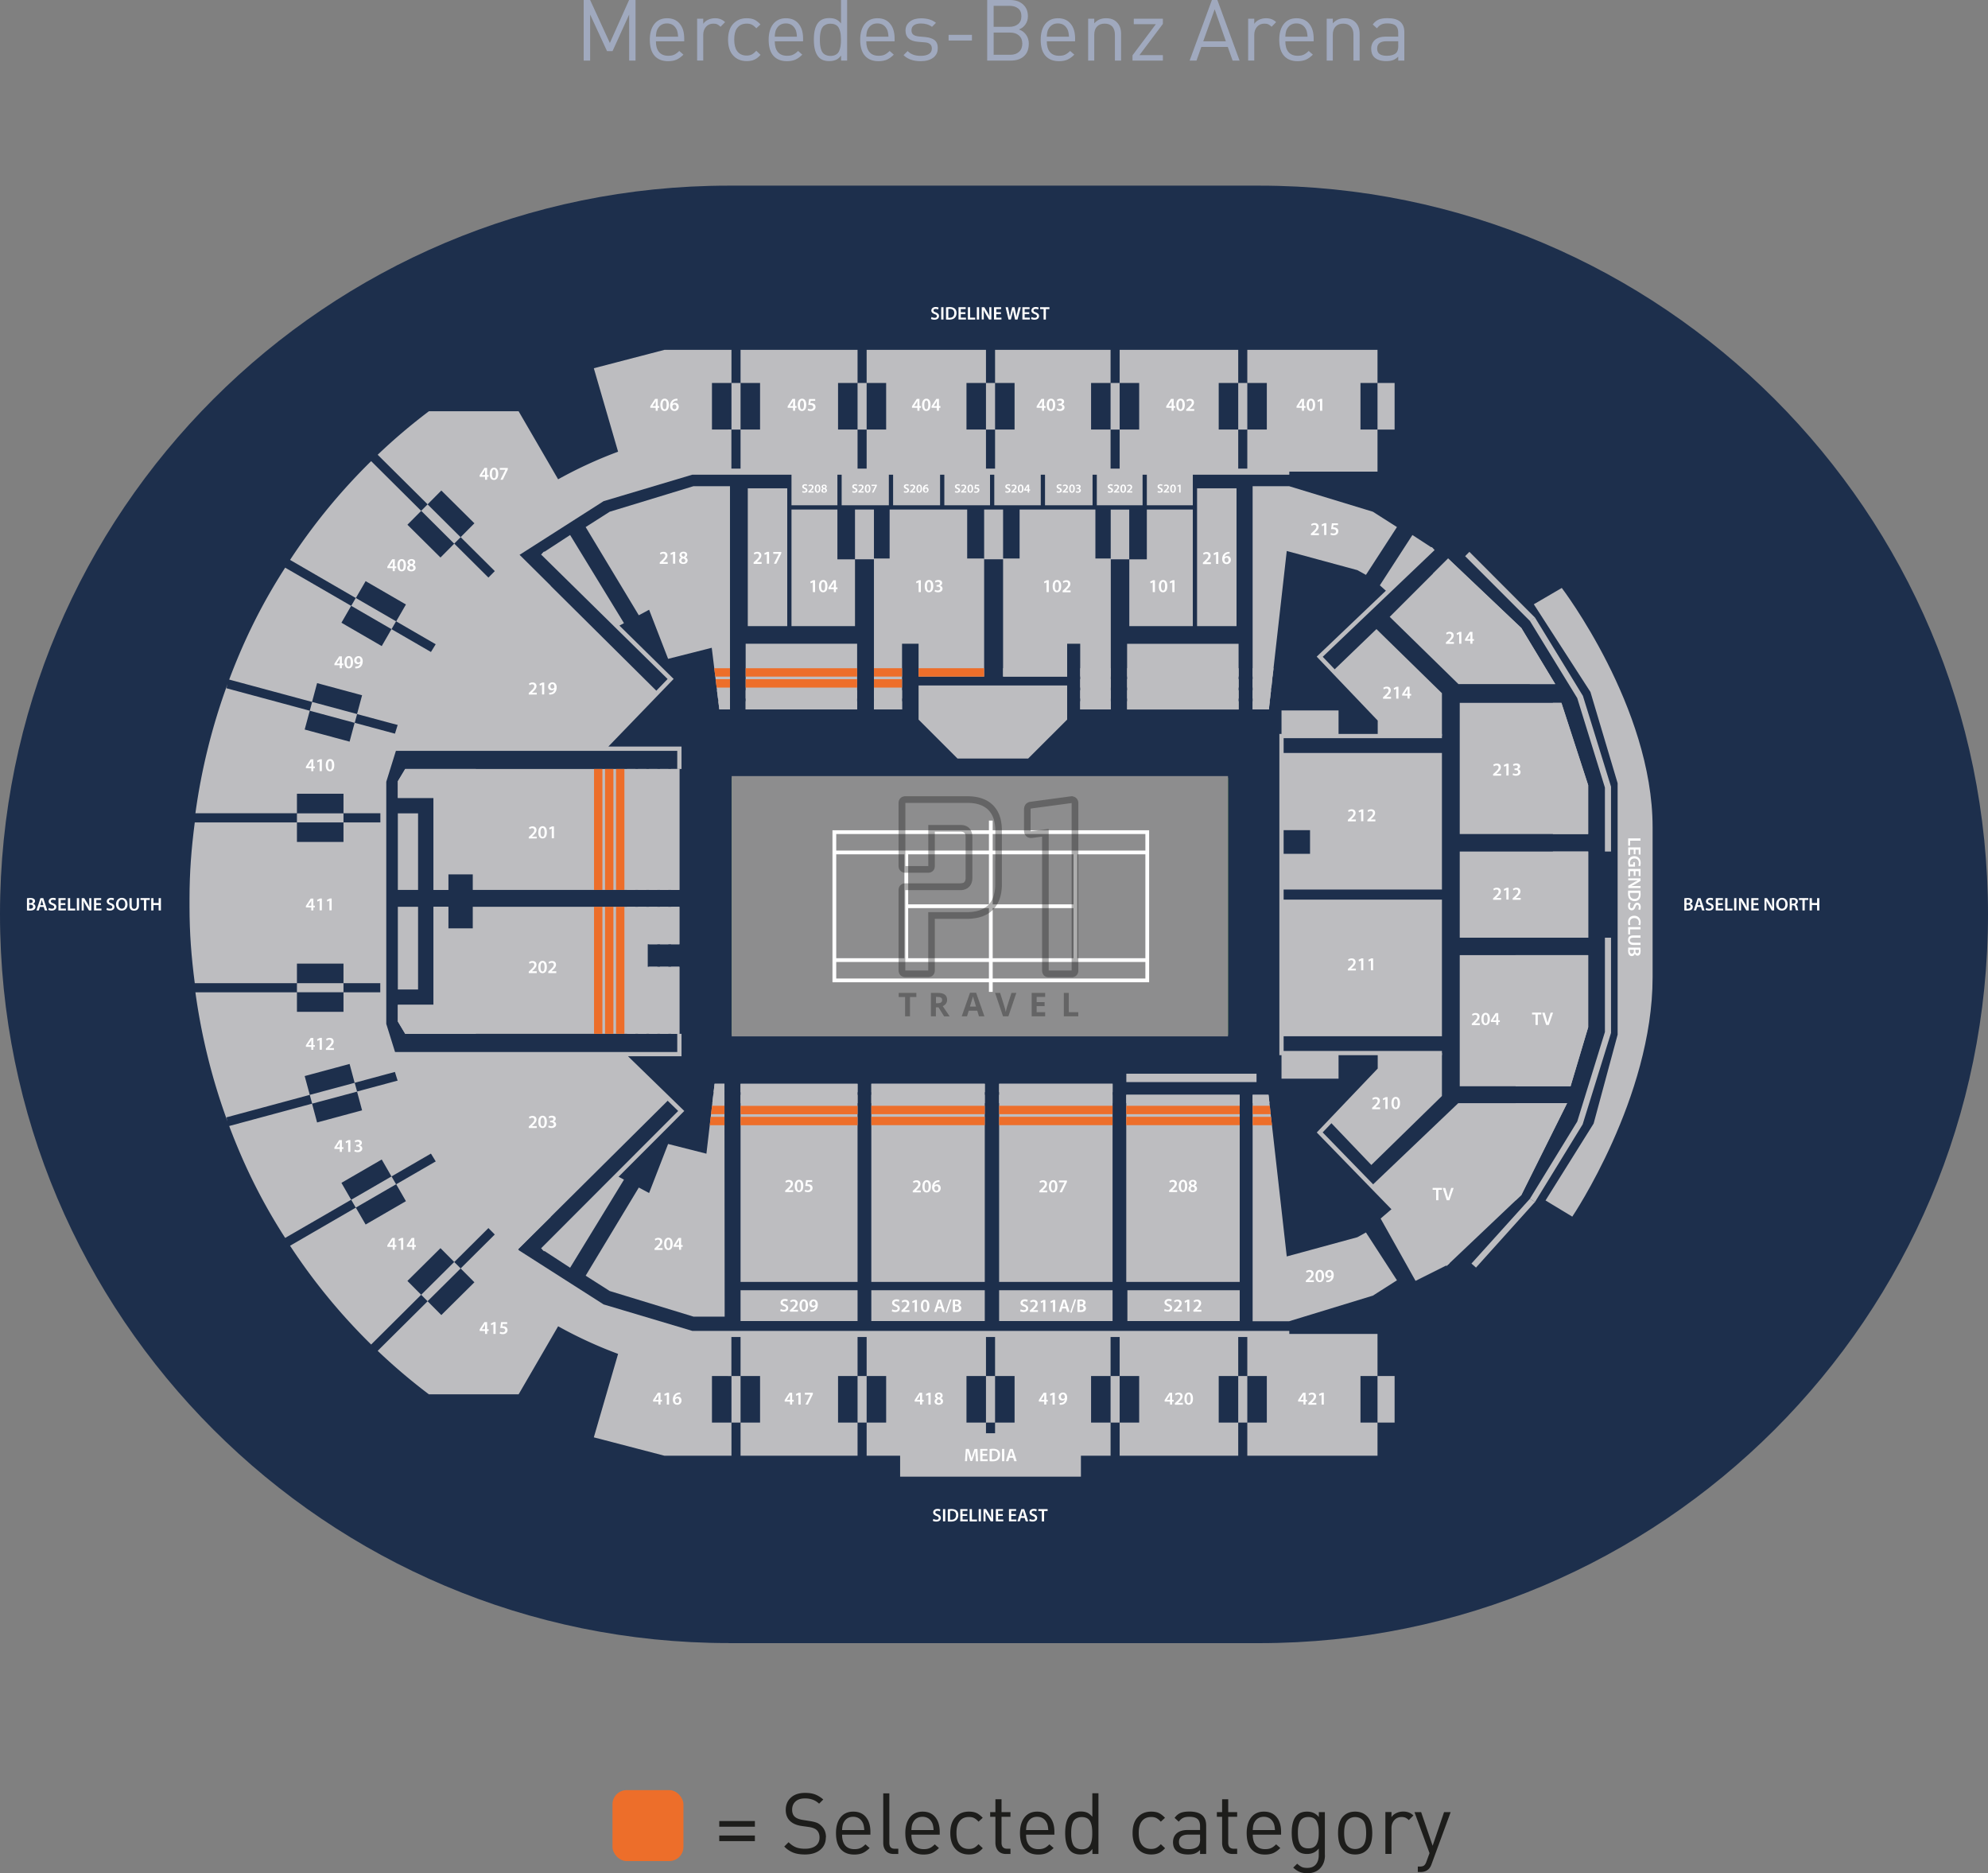 <svg xmlns="http://www.w3.org/2000/svg" id="Laag_2" data-name="Laag 2" viewBox="0 0 280.18 263.96"><rect x="0" y="0" width="280.18" height="263.96" fill="#808080" stroke="none"/><defs><style>.cls-1,.cls-2{stroke-width:.75px;fill:none;stroke:#fff;stroke-miterlimit:10}.cls-2{stroke-width:.53px}.cls-3{opacity:.36}.cls-4{fill:#75b84a}.cls-10,.cls-11,.cls-4,.cls-5,.cls-6,.cls-7,.cls-8,.cls-9{stroke-width:0}.cls-5{fill:#1d1d1b}.cls-6{fill:#1d2f4c}.cls-7{fill:#bdbdc0}.cls-8{fill:#8d8d8e}.cls-9{fill:#a0a9be}.cls-10{fill:#fff}.cls-11{fill:#ed6e2a}</style></defs><g><path d="M106.39 257.41h-5.02v-.8h5.02v.8Zm0 2.03h-5.02v-.79h5.02v.79ZM116.39 258.9c0 .74-.27 1.33-.8 1.77-.54.44-1.25.65-2.15.65-.64 0-1.19-.09-1.64-.26a3.58 3.58 0 0 1-1.27-.86l.61-.61c.34.34.69.58 1.05.72.36.14.78.2 1.28.2.63 0 1.13-.14 1.49-.41.36-.28.54-.67.54-1.17 0-.46-.14-.82-.42-1.07-.22-.2-.59-.34-1.12-.42l-1-.14c-.67-.1-1.19-.32-1.56-.65-.44-.39-.66-.93-.66-1.61 0-.73.25-1.31.74-1.75.49-.44 1.16-.65 2-.65.54 0 1 .07 1.4.22.4.15.78.39 1.15.71l-.59.59c-.52-.5-1.18-.74-1.99-.74-.57 0-1.01.14-1.33.43-.32.29-.48.68-.48 1.16 0 .44.13.77.38 1 .25.22.62.36 1.12.44l1 .16c.4.06.71.14.93.22s.43.21.62.39c.48.42.72.98.72 1.68ZM122.66 258.53h-3.98c0 .66.15 1.16.44 1.51s.73.53 1.3.53c.34 0 .62-.05.85-.16.23-.1.46-.28.7-.52l.59.52c-.32.32-.64.55-.96.7-.32.14-.72.22-1.2.22-.82 0-1.45-.25-1.9-.75-.45-.5-.68-1.26-.68-2.27 0-.95.22-1.69.65-2.23.43-.53 1.02-.8 1.78-.8s1.35.25 1.78.76.64 1.21.64 2.11v.38Zm-.85-.65c-.03-.46-.1-.78-.19-.98-.28-.59-.74-.89-1.38-.89s-1.1.3-1.38.89c-.1.21-.16.54-.18.98h3.13ZM126.6 261.25h-.62c-.5 0-.87-.14-1.12-.43s-.38-.67-.38-1.14v-6.97h.86v6.94c0 .3.06.51.18.65s.32.21.61.21h.47v.74ZM132.43 258.53h-3.98c0 .66.15 1.16.44 1.51.3.35.73.53 1.3.53.34 0 .62-.05.85-.16.23-.1.46-.28.7-.52l.59.52c-.32.32-.64.55-.96.7-.32.14-.72.22-1.2.22-.82 0-1.45-.25-1.9-.75-.45-.5-.68-1.26-.68-2.27 0-.95.22-1.69.65-2.23.43-.53 1.02-.8 1.78-.8s1.35.25 1.78.76.64 1.21.64 2.11v.38Zm-.85-.65c-.03-.46-.1-.78-.19-.98-.28-.59-.74-.89-1.38-.89s-1.1.3-1.38.89c-.1.21-.16.54-.18.98h3.13ZM138.5 260.45c-.3.33-.6.56-.89.68-.29.13-.64.19-1.06.19-.78 0-1.41-.26-1.89-.78s-.73-1.27-.73-2.24.24-1.72.73-2.24c.48-.52 1.11-.78 1.89-.78.42 0 .77.06 1.06.19.29.13.58.36.89.68l-.59.55c-.22-.25-.44-.42-.64-.52-.2-.1-.44-.14-.72-.14-.6 0-1.06.22-1.37.67-.26.36-.38.89-.38 1.58s.13 1.22.38 1.58c.31.45.77.67 1.37.67.28 0 .52-.05.72-.15.2-.1.41-.27.64-.52l.59.56ZM142.41 261.25h-.61c-.49 0-.86-.15-1.12-.44-.26-.3-.39-.68-.39-1.14v-3.66h-.74v-.66h.74v-1.81h.86v1.81h1.26v.66h-1.26v3.64c0 .58.27.86.8.86h.46v.74ZM148.59 258.53h-3.98c0 .66.15 1.16.44 1.51.3.35.73.53 1.3.53.34 0 .62-.05.85-.16.23-.1.46-.28.7-.52l.59.52c-.32.32-.64.55-.96.7-.32.14-.72.22-1.2.22-.82 0-1.45-.25-1.9-.75-.45-.5-.68-1.26-.68-2.27 0-.95.22-1.69.65-2.23.43-.53 1.02-.8 1.78-.8s1.35.25 1.78.76.64 1.21.64 2.11v.38Zm-.85-.65c-.03-.46-.1-.78-.19-.98-.28-.59-.74-.89-1.38-.89s-1.1.3-1.38.89c-.1.21-.16.54-.18.98h3.13ZM154.81 261.25h-.85v-.71c-.23.3-.48.5-.74.61-.26.11-.58.17-.94.17-.62 0-1.1-.17-1.44-.52-.48-.49-.72-1.32-.72-2.51s.24-2.03.72-2.51c.34-.34.82-.52 1.44-.52.36 0 .67.05.93.16s.51.31.74.59v-3.32h.86v8.54Zm-.92-2.1c.04-.24.05-.52.05-.85s-.02-.61-.05-.85c-.04-.24-.1-.47-.2-.7-.1-.23-.25-.4-.46-.52s-.46-.18-.77-.18c-.25 0-.46.04-.65.13-.18.08-.33.19-.44.33-.11.14-.19.31-.25.52-.06.21-.1.41-.12.61-.02.2-.03.42-.03.68s0 .48.03.68c.02.2.06.4.12.61.06.21.14.38.25.52.11.14.25.25.44.33.18.08.4.13.65.13.3 0 .56-.06.77-.18s.36-.29.46-.52c.1-.23.16-.46.2-.7ZM164.19 260.45c-.3.33-.6.56-.89.68s-.64.19-1.06.19c-.78 0-1.41-.26-1.89-.78s-.73-1.27-.73-2.24.24-1.72.73-2.24c.48-.52 1.11-.78 1.89-.78.42 0 .77.06 1.06.19s.58.36.89.68l-.59.55c-.22-.25-.44-.42-.64-.52-.2-.1-.44-.14-.72-.14-.6 0-1.06.22-1.37.67-.26.36-.38.89-.38 1.58s.13 1.22.38 1.58c.31.45.77.67 1.37.67.28 0 .52-.05.72-.15.2-.1.41-.27.64-.52l.59.56ZM169.99 261.25h-.86v-.56c-.23.23-.48.4-.73.49-.26.1-.58.14-.97.14-.74 0-1.3-.18-1.67-.54-.3-.29-.44-.69-.44-1.2s.18-.94.53-1.25c.36-.3.86-.46 1.52-.46h1.76v-.56c0-.44-.12-.77-.35-.98-.24-.21-.62-.32-1.16-.32-.37 0-.66.05-.88.16-.22.1-.42.28-.61.53l-.59-.54c.25-.34.53-.57.85-.7.32-.13.73-.19 1.24-.19 1.58 0 2.36.66 2.36 1.97v4.01Zm-.86-2.09v-.64h-1.64c-.89 0-1.33.35-1.33 1.04s.46 1.01 1.37 1.01c.58 0 1.02-.13 1.31-.4.2-.19.3-.53.3-1.02ZM174.36 261.25h-.61c-.49 0-.86-.15-1.12-.44-.26-.3-.39-.68-.39-1.14v-3.66h-.74v-.66h.74v-1.81h.86v1.81h1.26v.66h-1.26v3.64c0 .58.27.86.8.86h.46v.74ZM180.54 258.53h-3.98c0 .66.15 1.16.44 1.51.3.35.73.53 1.3.53.34 0 .62-.05.85-.16.23-.1.46-.28.7-.52l.59.52c-.32.32-.64.55-.96.7-.32.14-.72.22-1.2.22-.82 0-1.45-.25-1.9-.75-.45-.5-.68-1.26-.68-2.27 0-.95.22-1.69.65-2.23.43-.53 1.02-.8 1.78-.8s1.35.25 1.78.76.64 1.21.64 2.11v.38Zm-.85-.65c-.03-.46-.1-.78-.19-.98-.28-.59-.74-.89-1.38-.89s-1.1.3-1.38.89c-.1.21-.16.54-.18.98h3.13ZM186.73 261.43c0 .74-.22 1.35-.66 1.82-.44.47-1.04.71-1.8.71-.43 0-.79-.06-1.09-.18s-.6-.32-.92-.61l.56-.55c.24.22.46.37.65.46.19.09.45.13.77.13.54 0 .95-.17 1.22-.5s.4-.77.4-1.31v-.92c-.4.51-.95.77-1.66.77-.6 0-1.08-.18-1.43-.53-.48-.48-.72-1.3-.72-2.46s.24-1.98.72-2.46c.34-.34.82-.52 1.44-.52.71 0 1.26.26 1.66.77v-.7h.85v6.08Zm-.92-2.36c.04-.23.05-.5.05-.82s-.02-.58-.05-.82c-.04-.23-.1-.46-.2-.69-.1-.23-.25-.4-.45-.52s-.46-.18-.76-.18-.56.06-.77.18-.36.29-.46.52c-.1.23-.16.46-.2.69-.04.23-.05.5-.05.82s.02.58.05.82c.04.23.1.46.2.69.1.23.25.4.46.52s.46.18.77.18.56-.06.76-.18.35-.29.45-.52c.1-.23.16-.46.2-.69ZM193.4 258.3c0 1.08-.24 1.86-.72 2.35-.43.45-1 .67-1.69.67s-1.26-.22-1.69-.67c-.48-.49-.72-1.27-.72-2.35s.24-1.87.72-2.35c.43-.45 1-.67 1.69-.67s1.26.22 1.69.67c.48.48.72 1.26.72 2.35Zm-.86 0c0-.9-.16-1.51-.47-1.82-.29-.29-.65-.43-1.08-.43s-.78.14-1.07.43c-.32.32-.48.93-.48 1.82s.16 1.5.48 1.82c.29.29.64.43 1.07.43s.79-.14 1.08-.43c.31-.32.47-.93.47-1.82ZM199.19 255.83l-.64.65c-.16-.16-.31-.27-.46-.34-.15-.06-.33-.1-.56-.1-.42 0-.77.15-1.03.45s-.39.68-.39 1.13v3.62h-.86v-5.9h.86v.72c.16-.25.39-.44.69-.58.3-.14.62-.21.97-.21.58 0 1.05.18 1.42.55ZM204.45 255.35l-2.69 7.33c-.11.31-.25.54-.42.7-.28.27-.66.41-1.15.41h-.37v-.77h.26c.29 0 .5-.05.63-.16.13-.1.25-.3.34-.58l.42-1.15-2.12-5.78h.94l1.62 4.74 1.61-4.74h.94Z" class="cls-5"/></g><g id="Group_4851" data-name="Group 4851"><rect id="Rectangle_2462" width="10" height="10" x="86.32" y="252.25" class="cls-11" data-name="Rectangle 2462" rx="2" ry="2"/></g><g><path d="M89.58 8.54h-.91V2.05L86.33 7.2h-.78l-2.38-5.15v6.49h-.91V0h.91l2.78 6.06L88.66 0h.91v8.54ZM96.42 5.82h-3.98c0 .66.15 1.16.44 1.51s.73.53 1.3.53c.34 0 .62-.05.85-.16s.46-.28.7-.52l.59.52c-.32.32-.64.55-.96.7-.32.14-.72.22-1.2.22-.82 0-1.45-.25-1.9-.75-.45-.5-.68-1.26-.68-2.27 0-.95.22-1.69.65-2.23.43-.53 1.02-.8 1.78-.8s1.35.25 1.78.76c.43.51.64 1.21.64 2.11v.38Zm-.85-.65c-.03-.46-.1-.78-.19-.98-.28-.59-.74-.89-1.38-.89s-1.1.3-1.38.89c-.1.21-.16.54-.18.98h3.13ZM102.19 3.12l-.64.65c-.16-.16-.31-.27-.46-.34s-.33-.1-.56-.1c-.42 0-.77.15-1.03.45-.26.3-.39.68-.39 1.13v3.62h-.86V2.64h.86v.72c.16-.25.39-.44.69-.58.3-.14.62-.21.97-.21.58 0 1.05.18 1.42.55ZM107.18 7.74c-.3.33-.6.56-.89.68-.29.13-.64.19-1.06.19-.78 0-1.41-.26-1.89-.78s-.73-1.27-.73-2.24.24-1.72.73-2.24 1.11-.78 1.89-.78c.42 0 .77.06 1.06.19.29.13.58.36.89.68l-.59.55c-.22-.25-.44-.42-.64-.52-.2-.1-.44-.14-.72-.14-.6 0-1.06.22-1.37.67-.26.36-.38.89-.38 1.58s.13 1.22.38 1.58c.31.45.77.67 1.37.67.28 0 .52-.05.72-.15.2-.1.41-.27.64-.52l.59.56ZM113.17 5.82h-3.98c0 .66.15 1.16.44 1.51s.73.53 1.3.53c.34 0 .62-.05.85-.16s.46-.28.7-.52l.59.52c-.32.32-.64.55-.96.7-.32.14-.72.22-1.2.22-.82 0-1.45-.25-1.9-.75-.45-.5-.68-1.26-.68-2.27 0-.95.22-1.69.65-2.23.43-.53 1.02-.8 1.78-.8s1.35.25 1.78.76c.43.51.64 1.21.64 2.11v.38Zm-.85-.65c-.03-.46-.1-.78-.19-.98-.28-.59-.74-.89-1.38-.89s-1.1.3-1.38.89c-.1.21-.16.54-.18.98h3.13ZM119.39 8.54h-.85v-.71c-.23.3-.48.5-.74.61-.26.11-.58.17-.94.17-.62 0-1.1-.17-1.44-.52-.48-.49-.72-1.32-.72-2.51s.24-2.03.72-2.51c.34-.34.82-.52 1.44-.52.36 0 .67.05.93.16s.51.31.74.59V0h.86v8.54Zm-.92-2.1c.04-.24.05-.52.05-.85s-.02-.61-.05-.85c-.04-.24-.1-.47-.2-.7-.1-.23-.25-.4-.46-.52-.21-.12-.46-.18-.77-.18-.25 0-.46.04-.65.13-.18.08-.33.19-.44.33-.11.14-.19.31-.25.52-.06.21-.1.41-.12.61-.02.2-.03.42-.03.68s.01.48.03.68c.02.2.06.4.12.61.06.21.14.38.25.52.11.14.25.25.44.33.18.08.4.13.65.13.3 0 .56-.06.77-.18.21-.12.36-.29.46-.52.1-.23.16-.46.2-.7ZM126.07 5.82h-3.98c0 .66.15 1.16.44 1.51s.73.53 1.3.53c.34 0 .62-.05.85-.16s.46-.28.7-.52l.59.52c-.32.32-.64.55-.96.7-.32.14-.72.22-1.2.22-.82 0-1.45-.25-1.9-.75-.45-.5-.68-1.26-.68-2.27 0-.95.22-1.69.65-2.23.43-.53 1.02-.8 1.78-.8s1.35.25 1.78.76c.43.51.64 1.21.64 2.11v.38Zm-.85-.65c-.03-.46-.1-.78-.19-.98-.28-.59-.74-.89-1.38-.89s-1.1.3-1.38.89c-.1.21-.16.54-.18.98h3.13ZM132.16 6.82c0 .56-.22 1-.65 1.32-.44.32-1.02.48-1.75.48-1.04 0-1.85-.28-2.42-.85l.58-.58c.43.46 1.04.68 1.84.68.5 0 .88-.09 1.16-.26.28-.18.41-.44.41-.78 0-.52-.33-.81-.98-.86l-.97-.08c-1.18-.1-1.76-.62-1.76-1.58 0-.53.2-.95.6-1.26s.92-.47 1.57-.47c.89 0 1.6.21 2.12.64l-.56.56c-.41-.31-.93-.47-1.57-.47-.42 0-.75.08-.98.25s-.34.41-.34.72c0 .26.08.46.25.6s.44.22.8.26l.92.08c.56.06.99.2 1.29.44.3.24.45.62.45 1.15ZM136.98 5.71h-3.29v-.8h3.29v.8ZM144.99 6.18c0 .76-.23 1.34-.69 1.75-.46.41-1.08.61-1.85.61h-3.32V0h3.22c.75 0 1.36.2 1.82.61.46.41.7.96.7 1.67 0 .44-.12.83-.35 1.16-.24.34-.54.57-.91.71.42.15.76.4 1.01.76.25.35.38.78.38 1.27Zm-1.51-2.78c.31-.25.47-.62.47-1.11s-.15-.86-.46-1.1c-.31-.25-.71-.37-1.22-.37h-2.23v2.96h2.23c.5 0 .9-.13 1.21-.38Zm.14 3.9c.31-.28.46-.67.46-1.15s-.15-.86-.46-1.14c-.31-.28-.73-.42-1.25-.42h-2.33v3.13h2.33c.53 0 .95-.14 1.25-.43ZM151.51 5.82h-3.98c0 .66.15 1.16.44 1.51s.73.53 1.3.53c.34 0 .62-.05.85-.16s.46-.28.7-.52l.59.52c-.32.32-.64.55-.96.7-.32.14-.72.22-1.2.22-.82 0-1.45-.25-1.9-.75-.45-.5-.68-1.26-.68-2.27 0-.95.22-1.69.65-2.23.43-.53 1.02-.8 1.78-.8s1.35.25 1.78.76c.43.51.64 1.21.64 2.11v.38Zm-.85-.65c-.03-.46-.1-.78-.19-.98-.28-.59-.74-.89-1.38-.89s-1.1.3-1.38.89c-.1.21-.16.54-.18.98h3.13ZM157.99 8.54h-.86V4.9c0-.51-.13-.9-.38-1.17-.26-.27-.61-.4-1.07-.4s-.81.14-1.07.41c-.26.27-.39.66-.39 1.16v3.64h-.86v-5.9h.86v.65c.42-.48.97-.72 1.66-.72.64 0 1.14.18 1.51.55.41.4.61.95.61 1.64v3.78ZM163.89 8.54h-4.28V7.8l3.29-4.39h-3.11v-.77h4.1v.73l-3.3 4.4h3.3v.77ZM174.69 8.54h-.97l-.68-1.93h-3.73l-.68 1.93h-.97L170.8 0h.77l3.13 8.54Zm-1.92-2.72-1.58-4.51-1.61 4.51h3.19ZM179.85 3.12l-.64.65c-.16-.16-.31-.27-.46-.34s-.33-.1-.56-.1c-.42 0-.77.15-1.03.45-.26.3-.39.68-.39 1.13v3.62h-.86V2.64h.86v.72c.16-.25.39-.44.69-.58.3-.14.62-.21.97-.21.58 0 1.05.18 1.42.55ZM185.13 5.82h-3.98c0 .66.15 1.16.44 1.51.3.35.73.53 1.3.53.34 0 .62-.05.85-.16.23-.1.46-.28.7-.52l.59.52c-.32.32-.64.55-.96.7-.32.14-.72.22-1.2.22-.82 0-1.45-.25-1.9-.75-.45-.5-.68-1.26-.68-2.27 0-.95.22-1.69.65-2.23.43-.53 1.02-.8 1.78-.8s1.35.25 1.78.76c.43.51.64 1.21.64 2.11v.38Zm-.85-.65c-.03-.46-.1-.78-.19-.98-.28-.59-.74-.89-1.38-.89s-1.1.3-1.38.89c-.1.21-.16.54-.18.98h3.13ZM191.61 8.54h-.86V4.9c0-.51-.13-.9-.38-1.17-.26-.27-.61-.4-1.07-.4s-.81.14-1.07.41-.39.66-.39 1.16v3.64h-.86v-5.9h.86v.65c.42-.48.97-.72 1.66-.72.64 0 1.14.18 1.51.55.41.4.61.95.61 1.64v3.78ZM197.92 8.54h-.86v-.56c-.23.23-.48.4-.73.49-.26.1-.58.14-.97.14-.74 0-1.3-.18-1.67-.54-.3-.29-.44-.69-.44-1.2s.18-.94.53-1.25c.36-.3.86-.46 1.52-.46h1.76V4.6c0-.44-.12-.77-.35-.98-.24-.21-.62-.32-1.16-.32-.37 0-.66.05-.88.16-.22.1-.42.28-.61.53l-.59-.54c.25-.34.53-.57.85-.7.32-.13.73-.19 1.24-.19 1.58 0 2.36.66 2.36 1.97v4.01Zm-.86-2.09v-.64h-1.64c-.89 0-1.33.35-1.33 1.04s.46 1.01 1.37 1.01c.58 0 1.02-.13 1.31-.4.2-.19.3-.53.3-1.02Z" class="cls-9"/></g><g><g id="Berlin_s_Mercedes-Benz_Arena" data-name="Berlin&amp;apos;s Mercedes-Benz Arena"><path id="Floor" d="M102.69 231.53C45.98 231.53 0 185.56 0 128.84S45.98 26.16 102.69 26.16h74.8c56.71 0 102.69 45.98 102.69 102.69S234.2 231.54 177.49 231.54h-74.8Z" class="cls-6"/><g id="Stand"><path d="m227.99 145.76-3.39 12.56-6.78 10.84 3.77 2.28s11.32-16.78 11.32-33.71v-21.17c0-16.93-12.8-33.71-12.8-33.71l-3.94 2.3 7.98 12.36 3.83 12.85v35.4Z" class="cls-7"/><g><path d="M120.37 60.53h-2.26v-6.56h2.75V49.3h-16.49v4.67h2.75v6.56h-2.75v5.93h16.49v-5.93h-.49zM49.28 104.51l-6.34-1.71.59-2.18.13-.47-11.75-3.17.16-.59a87.148 87.148 0 0 0-4.53 18.21h14.31v-2.75h6.56v2.75h5.6v-4.51l2.05-6.6-6.08-1.64-.71 2.65ZM102.6 60.53h-2.26v-6.56h2.75V49.3h-9.45l-9.95 2.59 3.42 11.76a61.547 61.547 0 0 0-8.45 3.89l-5.57-9.59H60.45a82.6 82.6 0 0 0-7.22 6.13l7.04 6.99.34-.35 1.59-1.6 4.66 4.62-1.94 1.95 5.11 5.08 2.87-2.89 11.99-7.66 12.61-3.77h5.58v-5.93h-.49ZM138.47 60.53h-2.26v-6.56h2.75V49.3h-16.82v4.67h2.75v6.56h-2.75v5.93h16.82v-5.93h-.49zM54.93 89.08l-1.13 1.96-5.68-3.29 1.13-1.96.24-.42-9.3-5.38c-3.25 5.05-5.73 10.04-7.89 15.77l11.68 3.15.71-2.65 6.34 1.71-.71 2.65 6.1 1.64-.17.62 1.84-5.9 3-4.9-5.92-3.43-.24.42ZM174.02 60.53h-2.26v-6.56h2.75V49.3H157.8v4.67h2.75v6.56h-2.75v5.93h16.71v-5.93h-.49zM64.01 76.61l-.34.35-1.59 1.6-4.66-4.62 1.94-1.95-7.05-7.01.12-.12A84.06 84.06 0 0 0 40.88 78.9l9.27 5.37 1.38-2.38 5.68 3.29-1.13 1.96-.24.42L61.78 91l3.05-4.94 4.32-4.36-5.11-5.08ZM194.14 53.97V49.3h-18.35v4.67h2.75v6.56h-2.75v5.93h18.35v-5.93h-2.4v-6.56h2.4zM156.03 60.53h-2.26v-6.56h2.75V49.3h-16.28v4.67h2.75v6.56h-2.75v5.93h16.28v-5.93h-.49z" class="cls-7"/><path d="M174.51 53.97h1.28v6.56h-1.28zM156.52 53.97h1.28v6.56h-1.28zM138.96 53.97h1.28v6.56h-1.28zM120.86 53.97h1.28v6.56h-1.28zM103.09 53.97h1.28v6.56h-1.28zM41.85 114.61h6.56v1.28h-6.56zM49.99 101.86l.34-1.24-6.34-1.71-.06.23-.27 1.01 6.33 1.71zM55.18 88.66l.64-1.11-5.68-3.29-.32.56-.32.55 5.68 3.29zM60.26 71.07l-.45.46-.45.45 4.65 4.63.46-.46.45-.45-4.66-4.63zM194.14 53.97h2.41v6.56h-2.41zM120.37 193.9h-2.26v6.56h2.75v4.67h-16.49v-4.67h2.75v-6.56h-2.75v-5.93h16.49v5.93h-.49zM49.28 149.92l-6.34 1.71.59 2.18.13.47-11.75 3.17.16.59a87.148 87.148 0 0 1-4.53-18.21h14.31v2.75h6.56v-2.75h5.6v4.51l2.05 6.6-6.08 1.64-.71-2.65ZM102.6 193.9h-2.26v6.56h2.75v4.67h-9.45l-9.95-2.59 3.42-11.76a61.547 61.547 0 0 1-8.45-3.89l-5.57 9.59H60.45a82.6 82.6 0 0 1-7.22-6.13l7.04-6.99.34.35 1.59 1.6 4.66-4.62-1.94-1.95 5.11-5.08 2.87 2.89 11.99 7.66 12.61 3.77h5.58v5.93h-.49ZM138.47 193.9h-2.26v6.56h2.75v4.67h-16.82v-4.67h2.75v-6.56h-2.75v-5.93h16.82v5.93h-.49zM54.93 165.35l-1.13-1.96-5.68 3.29 1.13 1.96.24.42-9.3 5.38c-3.25-5.05-5.73-10.04-7.89-15.77l11.68-3.15.71 2.65 6.34-1.71-.71-2.65 6.1-1.64-.17-.62 1.84 5.9 3 4.9-5.92 3.43-.24-.42ZM174.02 193.9h-2.26v6.56h2.75v4.67H157.8v-4.67h2.75v-6.56h-2.75v-5.93h16.71v5.93h-.49zM64.01 177.83l-.34-.35-1.59-1.6-4.66 4.62 1.94 1.95-7.05 7.01.12.12a84.06 84.06 0 0 1-11.55-14.04l9.27-5.37 1.38 2.38 5.68-3.29-1.13-1.96-.24-.42 5.94-3.44 3.05 4.94 4.32 4.36-5.11 5.08ZM194.14 200.46v4.67h-18.35v-4.67h2.75v-6.56h-2.75v-5.93h18.35v5.93h-2.4v6.56h2.4zM156.03 193.9h-2.26v6.56h2.75v4.67h-16.28v-4.67h2.75v-6.56h-2.75v-5.93h16.28v5.93h-.49z" class="cls-7"/><path d="M174.51 193.9h1.28v6.56h-1.28zM156.52 193.9h1.28v6.56h-1.28zM138.96 193.9h1.28v6.56h-1.28zM120.86 193.9h1.28v6.56h-1.28zM103.09 193.9h1.28v6.56h-1.28zM41.85 138.54h6.56v1.28h-6.56zM49.99 152.58l.34 1.24-6.34 1.7-.06-.23-.27-1.01 6.33-1.7zM55.18 165.77l.64 1.11-5.68 3.29-.32-.55-.32-.56 5.68-3.29zM60.26 183.36l-.45-.45-.45-.46 4.65-4.62.46.45.45.46-4.66 4.62zM194.14 193.9h2.41v6.56h-2.41z" class="cls-7"/><path d="M48.41 115.89v2.75h-6.56v-2.75h-14.4c-.48 3.73-.74 6.96-.74 10.82v1.01c0 3.87.26 7.09.74 10.82h14.4v-2.75h6.56v2.75h5.6v-22.65h-5.6Z" class="cls-7"/></g><g><g><path d="m72.9 77.88 19.81 19.66-7.67 7.96H55.45l2.65-8.52 6.71-10.93 8.09-8.17zM72.9 176.15l21.41-21.25-6.54-6.36H55.45l2.65 8.51 6.71 10.94 8.09 8.16zM95.75 125.4H66.63v-2.19h-3.45v2.19H61.1v-12.96h-5.03v-2.35l1.04-1.73h38.64v17.04zM91.29 136.23v-3.17h4.46v-5.28H66.63v3.04h-3.45v-3.04H61.1v13.81h-5.03v2.35l1.04 1.74h38.64v-9.45h-4.46z" class="cls-7"/></g><g><path d="M94.57 108.36h1.18v17.04h-1.18z" class="cls-7"/><g><path d="M93.02 108.36h1.18v17.04h-1.18zM91.47 108.36h1.18v17.04h-1.18zM89.92 108.36h1.18v17.04h-1.18zM88.37 108.36h1.18v17.04h-1.18z" class="cls-7"/></g><g><path d="M86.82 108.36H88v17.04h-1.18zM85.27 108.36h1.18v17.04h-1.18zM83.72 108.36h1.18v17.04h-1.18z" class="cls-11"/></g></g><g><g><path d="M93.02 136.23h1.18v9.45h-1.18zM91.47 136.23h1.18v9.45h-1.18zM89.92 127.78h1.18v17.9h-1.18zM88.37 127.78h1.18v17.9h-1.18zM93.02 127.78h1.18v5.28h-1.18zM91.47 127.78h1.18v5.28h-1.18z" class="cls-7"/></g><g><path d="M86.82 127.78H88v17.9h-1.18zM85.27 127.78h1.18v17.9h-1.18zM83.72 127.78h1.18v17.9h-1.18z" class="cls-11"/></g><g><path d="M94.57 127.78h1.18v5.28h-1.18zM94.57 136.23h1.18v9.45h-1.18z" class="cls-7"/></g></g><g><path d="m57.11 108.36-1.04 1.73v2.35h5.03v12.96h2.08v-12.8h3.89v-4.24h-9.96z" class="cls-7"/><path d="M56.07 114.61h2.85v10.79h-2.85zM57.11 145.68l-1.04-1.74v-2.35h5.03v-13.81h2.08v13.65h3.89v4.25h-9.96z" class="cls-7"/><path d="M56.07 127.78h2.85v11.65h-2.85zM87.02 88.3l.92-.49-7.59-12.42-3.88 2.53L87.02 88.3zM72.9 77.88l2.62 2.6-7.29 7.2s-6.59 10.37-6.63 10.5l-2.24 7.31h-3.91l2.65-8.51 6.71-10.94 8.09-8.17ZM72.9 176.15l2.62-2.6-7.29-7.2s-6.59-10.37-6.63-10.5l-2.24-7.31h-3.91l2.65 8.51 6.71 10.94 8.09 8.17ZM87.02 165.73l.92.5-7.59 12.41-3.88-2.53 10.55-10.38z" class="cls-7"/></g><g><path d="m75.52 80.48-7.29 7.21-6.63 10.5-2.24 7.31h3.11l1.61-6.26 6.12-9.33 7.4-7.36-2.08-2.07zM75.52 173.55l-7.29-7.2-6.63-10.5-2.24-7.31h3.11l1.61 6.25 6.12 9.33 7.4 7.37-2.08 2.06z" class="cls-7"/></g></g><g><g><path d="M180.61 100.11h8.04v3.61h-8.04zM187.89 94.52l6.1-5.87 9.23 9.03v6.04h-8.75v-2.3l-6.58-6.9zM180.61 106.1h22.61v19.25h-22.61v-5.04h4.02v-3.33h-4.02V106.1zM204.09 78.7l-8.23 8.22 9.69 9.48h13.64l-4.78-7.91-10.32-9.79zM205.73 99.04h14.33l3.77 11.6v6.89h-18.1V99.04zM180.61 148.39h8.04V152h-8.04zM187.44 158.06l5.83 6.1 9.95-9.72v-6.05h-8.75v2.3l-7.03 7.37zM180.61 126.77h22.61v19.25h-22.61zM204.09 178.19l-10.95-10.94 12.38-11.8h15.34l-6.45 12.95-10.32 9.79zM205.73 153.07h15.62l2.48-8.31v-10.17h-18.1v18.48zM205.73 119.99h18.1v12.14h-18.1z" class="cls-7"/></g><g><path d="m195.54 83.44-1.07-.96 4.59-7.09 2.92 1.9-6.44 6.15zM219.19 96.4l-4.78-7.91-10.32-9.79-2.11 2.1 9.4 8.71 4.23 6.89h3.58zM223.83 117.53v-6.89l-3.77-11.6h-1.2v18.49h4.97zM196.2 170.31l-1.62 1.4 4.92 8.78 4.59-2.3-7.89-7.88zM220.86 155.45l-6.45 12.95-.8.76-4.96-5.09 4.96-5.02v-3.6h7.25zM223.83 134.59v10.17l-2.48 8.31h-7.74v-18.48h10.22zM218.86 119.99h4.98v12.14h-4.98z" class="cls-7"/></g><g><path d="M95.45 108.36h.6v-3.16H85.74l9.2-9.53-18.26-17.96-.42.43 17.83 17.54-9.18 9.52H55.45v.6h40v2.56zM96.05 148.84v-3.16h-.6v2.56h-40v.6h32.2l7.93 7.71-19.32 19.35.42.43 19.76-19.78-7.93-7.71h7.54zM186.41 159.57l8.36-8.76v-2.12h8.45v-.6h-22.31v-44.07h22.31v-.6h-8.45v-2.12l-8.35-8.75 15.77-15.04-.41-.43-16.21 15.45 8.6 9.01v1.88h-13.86v45.27h13.86v1.88l-8.59 9.01 18.3 18.82.43-.42-17.9-18.41z" class="cls-7"/></g></g><g><path d="M105.09 90.71h15.71v9.26h-15.71zM174.56 99.98h-15.71v-9.26h15.71zM105.39 68.81h5.56v19.42h-5.56zM111.55 68.81v-2.05h6.47v4.44h-6.47v-2.39zM120.5 78.82v9.41h-8.95V71.8h6.47v7.02h2.48zM118.62 66.76h6.65v4.44h-6.65zM125.87 66.76h6.62v4.44h-6.62zM133.09 66.76h6.44v4.44h-6.44zM140.13 66.76h6.55v4.44h-6.55zM147.28 66.76h6.7v4.44h-6.7zM154.58 66.76h6.45v4.44h-6.45zM168.11 88.23h-8.95v-9.41h2.47V71.8h6.48v16.43zM168.11 68.51v2.69h-6.48v-4.44h6.48v1.75zM168.71 68.81h5.56v19.42h-5.56zM125.38 71.8v6.9h-2.21v21.27h3.96v-9.26h2.33v4.63h9.24V78.7h-2.39v-6.9h-10.93zM120.5 71.8h2.67v7.01h-2.67z" class="cls-7"/><path d="M138.7 71.8h2.67v7.01h-2.67zM154.38 71.8v6.9h2.17v21.27h-4.31v-9.26h-1.84v4.63h-9.03V78.7h2.33v-6.9h10.68z" class="cls-7"/><path d="M159.15 78.82h-2.61v-7.01h2.61zM90.03 86.7l-7.49-12.43 3.39-2.16 11.81-3.6h5.14v31.46h-1.5l-1.07-8.69-6.15 1.56-2.68-6.92-1.45.78zM181.35 77.64l9.95 2.7 1.21.67 4.37-6.74-3.39-2.16-11.81-3.6h-5.14v31.46h2.29l2.52-22.33z" class="cls-7"/><g><path d="M129.46 96.59v4.81l5.49 5.49h4.98v-10.3h-10.47zM150.4 101.4v-4.81h-10.47v10.3h4.97l5.5-5.49z" class="cls-7"/></g><g><path d="M176.54 99.97h2.29l.13-1.16h-2.42v1.16zM102.88 99.97v-1.16h-1.65l.15 1.16h1.5zM105.09 98.81h15.71v1.16h-15.71zM158.86 98.81h15.71v1.16h-15.71zM123.17 98.81h3.96v1.16h-3.96zM152.24 98.81h4.3v1.16h-4.3zM176.54 98.44H179l.14-1.18h-2.6v1.18zM102.88 97.26h-1.84l.15 1.18h1.69v-1.18zM105.09 97.26h15.71v1.18h-15.71zM158.86 97.26h15.71v1.18h-15.71zM123.17 97.26h3.96v1.18h-3.96zM152.24 97.26h4.3v1.18h-4.3zM176.54 96.89h2.64l.13-1.18h-2.77v1.18z" class="cls-7"/><path d="M102.88 95.71h-2.03l.15 1.18h1.88v-1.18zM105.09 95.71h15.71v1.18h-15.71z" class="cls-11"/><path d="M158.86 95.71h15.71v1.18h-15.71z" class="cls-7"/><path d="M123.17 95.71h3.96v1.18h-3.96z" class="cls-11"/><path d="M152.24 95.71h4.3v1.18h-4.3zM176.54 95.34h2.81l.14-1.18h-2.95v1.18z" class="cls-7"/><path d="M102.88 94.16h-2.22l.15 1.18h2.07v-1.18zM105.09 94.16h15.71v1.18h-15.71z" class="cls-11"/><path d="M158.86 94.16h15.71v1.18h-15.71z" class="cls-7"/><path d="M123.17 94.16h3.96v1.18h-3.96zM129.46 94.16h9.24v1.18h-9.24z" class="cls-11"/><path d="M152.24 94.16h4.3v1.18h-4.3zM141.37 94.16h9.03v1.18h-9.03z" class="cls-7"/></g></g><g><g><path d="M122.8 152.72h15.99v27.92H122.8zM104.37 181.81h16.49v4.34h-16.49zM104.37 152.72h16.49v27.92h-16.49zM140.81 152.72h15.99v27.92h-15.99zM158.73 154.27h15.99v26.37h-15.99zM90.03 167.34l-7.49 12.42 3.39 2.16 11.81 3.61h4.39l-.03-32.81h-1.39l-1.15 9.85-5.4-1.37-2.68 6.91-1.45-.77zM181.35 177.05l9.95-2.71 1.21-.67 4.37 6.74-3.39 2.16-11.81 3.61h-5.14v-31.91h2.24l2.57 22.78z" class="cls-7"/></g><g><g><path d="M104.37 153.91v-1.18h16.49v1.18zM104.37 155.46v-1.18h16.49v1.18z" class="cls-7"/><path d="M104.37 157.01v-1.18h16.49v1.18zM104.37 158.56v-1.18h16.49v1.18z" class="cls-11"/></g><g><path d="M122.81 153.9v-1.18h15.99v1.18zM122.8 155.45v-1.18h15.99v1.18z" class="cls-7"/><path d="M122.8 157v-1.18h15.99V157zM122.8 158.55v-1.18h15.99v1.18z" class="cls-11"/></g><g><path d="M140.82 153.9v-1.18h15.99v1.18zM140.81 155.45v-1.18h15.99v1.18z" class="cls-7"/><path d="M140.81 157v-1.18h15.99V157zM140.81 158.55v-1.18h15.99v1.18z" class="cls-11"/></g><g><path d="M158.74 152.48v-1.18h18.35v1.18zM158.73 155.45v-1.18h15.99v1.18z" class="cls-7"/><path d="M158.73 157v-1.18h15.99V157zM158.73 158.55v-1.18h15.99v1.18z" class="cls-11"/></g><g><path d="M102.1 152.72h-1.39l-.14 1.18h1.53v-1.18zM100.39 155.45h1.71v-1.18h-1.57l-.14 1.18z" class="cls-7"/><path d="M100.21 157h1.89v-1.18h-1.75l-.14 1.18zM100.03 158.56h2.07v-1.18h-1.93l-.14 1.18z" class="cls-11"/></g><g><path d="M178.78 154.27h-2.24v1.18h2.38l-.14-1.18z" class="cls-7"/><path d="M178.96 155.82h-2.42V157h2.55l-.13-1.18zM179.13 157.38h-2.59v1.18h2.73l-.14-1.18z" class="cls-11"/></g></g><g><path d="M122.8 181.81h15.99v4.34H122.8zM140.81 181.81h15.99v4.34h-15.99zM158.89 181.81h15.83v4.34h-15.83z" class="cls-7"/></g></g><g id="Media"><path d="M126.86 201.96h25.48v6.12h-25.48zM194.36 167.26l8.41-8 9.62 9.88-8.28 7.86-9.75-9.74zM213.91 139.12h6.95v7.79h-6.95z" class="cls-7"/></g><g><path d="m215.64 87.52-9.15-9.15.6-.61 9.25 9.27-.7.49zM216.34 169.37l-8.32 9.25-.64-.57 8.23-9.12.73.44zM181.71 188.4H97.44l-.06-.02-12.67-3.78-12.12-7.75-8.15-8.24-6.75-11.03-4.1-13.17.02-34.45 4.12-13.2 6.77-11.01 8.17-8.23 12.04-7.69 12.79-3.8h84.21v.86H97.57l-12.5 3.73-11.9 7.6-8.03 8.09-6.65 10.85-4.05 13v34.12l4.05 12.99 6.65 10.85 8.03 8.09 11.9 7.6 12.5 3.73h84.14v.86z" class="cls-7"/><path d="M227.05 119.99h-.86v-9.01l-3.9-12.61-6.68-10.89.73-.45 6.75 11.03 3.96 12.79v9.14zM216.34 169.37l-.73-.44 6.68-10.89 3.9-12.62v-13.29h.86v13.42l-4 12.89-6.71 10.93z" class="cls-7"/></g></g><g id="Court"><path d="M119.62 116.57h40.69v19.28h-40.69zM139.97 115.07v22.27" class="cls-1"/><g><path d="M119.62 119.21h40.69M119.62 133.2h40.69" class="cls-1"/></g><g><path d="M128.97 119.21v13.99M150.96 119.21v13.99" class="cls-1"/></g><path d="M128.97 126.21h21.99" class="cls-1"/></g><g><path id="Ground" d="M103.12 109.6h69.95v36.22h-69.95z" class="cls-4"/><g id="Court-2" data-name="Court"><path d="M117.64 117.6h40.4v19.14h-40.4zM137.84 116.11v22.12" class="cls-1"/><g><path d="M117.64 120.23h40.4M117.64 134.12h40.4" class="cls-1"/></g><g><path d="M126.93 120.23v13.89M148.76 120.23v13.89" class="cls-1"/></g><path d="M126.93 127.17h21.83" class="cls-1"/></g><path id="Ground-2" d="M103.12 109.36h69.95v36.68h-69.95z" class="cls-8" data-name="Ground"/><g id="Court-3" data-name="Court"><path d="M117.59 117.26h44.1v20.89h-44.1zM139.64 115.63v24.14" class="cls-2"/><g><path d="M117.59 120.12h44.1M117.59 135.29h44.1" class="cls-2"/></g><g><path d="M127.73 120.12v15.17M151.56 120.12v15.17" class="cls-2"/></g><path d="M127.73 127.7h23.83" class="cls-2"/></g><g class="cls-3"><g><path d="M151.26 112.23c-.08-.02-.16-.03-.25-.03l-1.48.2-1.48.2-1.27.17-1.46.2c-.24.02-.44.09-.6.21-.19.14-.31.34-.37.6-.02.1-.03.2-.03.31v2.95c0 .18.04.34.1.49.16.34.48.55.89.55.07 0 .13 0 .19-.01l1.37-.18v18.86c0 .28.09.51.24.68.17.18.42.28.72.28h3.19c.57 0 .96-.4.96-.96v-23.57c0-.48-.29-.84-.72-.94Zm-.23 6.63v17.9h-3.23v-19.95l-2.45.32h-.09c0-.01-.01-.04-.01-.09v-2.95c0-.11.02-.14.02-.14s.03-.02.13-.03l.28-.04 1.27-.17 1.48-.2 2.6-.35v5.71ZM141.05 115.53c-.21-.9-.62-1.63-1.21-2.17-.25-.23-.53-.43-.84-.59a4.94 4.94 0 0 0-1.45-.47c-.38-.07-.79-.1-1.23-.1h-8.72c-.57 0-.96.4-.96.96v8.86c0 .54.36.93.89.96h3.26c.58 0 .96-.38.96-.96v-4.83h3.58c.26 0 .42.05.54.13.13.1.18.24.21.41 0 .07.01.14.01.22v5.77c0 .3-.08.51-.24.63 0 0-.02.01-.02.02l-.05.02s-.03.02-.06.03h-.02c-.02 0-.04 0-.05.01-.02 0-.04.01-.06.02h-.02c-.07.01-.14.02-.22.02h-7.87c-.5.06-.84.43-.84.96v11.29c0 .27.09.51.25.68.17.18.42.29.71.29h3.19c.58 0 .96-.38.96-.96v-7.26h4.56c.2 0 .38 0 .56-.02.51-.04.98-.12 1.4-.26.2-.06.39-.14.58-.23 1.04-.49 1.75-1.34 2.1-2.5.16-.52.24-1.1.25-1.74v-7.94c-.02-.45-.07-.88-.16-1.27Zm-.78 5.69v3.36c0 .44-.04.83-.11 1.2-.27 1.34-1.04 2.19-2.29 2.55-.32.09-.67.15-1.05.18-.15.01-.32.02-.49.02h-5.51v8.23h-3.23V125.43h7.76c.12 0 .25 0 .37-.03.05 0 .09-.02.13-.03l.06-.02s.09-.02.14-.04l.12-.06.04-.02s.09-.04.14-.07c.02-.01.04-.03.06-.05.29-.21.63-.62.63-1.39v-5.77c0-.12 0-.24-.02-.35-.06-.4-.22-.72-.47-.95-.24-.22-.56-.35-.94-.39-.08 0-.17-.01-.26-.01h-4.52V122.04h-3.23V113.14h8.74c.13 0 .25 0 .37.01.64.03 1.19.15 1.66.36.31.14.58.31.81.52.59.53.95 1.31 1.06 2.31.03.24.04.48.04.75v4.13Z" class="cls-5"/></g><g><path d="M128.26 143.21h-.7v-2.72h-.9v-.58h2.49v.58h-.9v2.72ZM131.9 141.94v1.27h-.7v-3.3h.96c.45 0 .78.08 1 .25.22.16.32.41.32.74 0 .19-.05.37-.16.52-.11.15-.26.27-.45.36.5.74.82 1.22.97 1.44h-.78l-.79-1.27h-.37Zm0-.57h.23c.22 0 .38-.04.49-.11.11-.07.16-.19.16-.35s-.05-.27-.16-.33c-.11-.07-.27-.1-.5-.1h-.21v.89ZM137.97 143.21l-.24-.79h-1.2l-.24.79h-.75l1.17-3.32h.86l1.17 3.32h-.75Zm-.41-1.37c-.22-.71-.35-1.12-.37-1.21-.03-.09-.05-.17-.06-.22-.05.19-.19.67-.43 1.43h.86ZM142.53 139.91h.71l-1.12 3.3h-.76l-1.12-3.3h.71l.62 1.97c.03.12.07.25.11.41.04.15.06.26.07.32.02-.14.07-.38.17-.73l.63-1.97ZM147.3 143.21h-1.9v-3.3h1.9v.57h-1.2v.73h1.12v.57h-1.12v.85h1.2v.58ZM149.93 143.21v-3.3h.7v2.72h1.34v.58h-2.04Z" class="cls-5"/></g></g></g></g><g id="Seat_Number" data-name="Seat Number"><g><path d="m162.46 82.05-.3.15-.06-.24.41-.2h.26v1.67h-.31v-1.38ZM164.52 82.59c0 .54-.21.87-.61.87s-.59-.35-.59-.86c0-.52.22-.87.61-.87s.59.36.59.85Zm-.89.02c0 .41.11.62.29.62.19 0 .28-.23.28-.63s-.09-.62-.28-.62c-.17 0-.29.21-.29.62ZM165.22 82.05l-.3.15-.06-.24.41-.2h.26v1.67h-.31v-1.38Z" class="cls-10"/></g><g><path d="m147.5 82.05-.3.15-.06-.24.41-.2h.26v1.67h-.31v-1.38ZM149.56 82.59c0 .54-.21.87-.61.87s-.59-.35-.59-.86c0-.52.22-.87.61-.87s.59.36.59.85Zm-.89.02c0 .41.11.62.29.62.19 0 .28-.23.28-.63s-.09-.62-.28-.62c-.17 0-.29.21-.29.62ZM149.76 83.44v-.19l.2-.18c.39-.36.58-.56.58-.78 0-.15-.08-.28-.3-.28-.15 0-.27.07-.36.14l-.09-.22a.8.8 0 0 1 .51-.17c.37 0 .55.23.55.51 0 .29-.21.53-.5.8l-.14.13h.68v.26h-1.13Z" class="cls-10"/></g><g><path d="m129.47 82.05-.3.15-.06-.24.41-.2h.26v1.67h-.31v-1.38ZM131.53 82.59c0 .54-.21.87-.61.87s-.59-.35-.59-.86c0-.52.22-.87.61-.87s.59.36.59.85Zm-.89.02c0 .41.11.62.29.62.19 0 .28-.23.28-.63s-.09-.62-.28-.62c-.17 0-.29.21-.29.62ZM131.79 83.11c.07.04.22.1.38.1.24 0 .34-.14.34-.27 0-.2-.19-.28-.38-.28h-.14v-.23h.14c.15 0 .33-.07.33-.23 0-.12-.08-.21-.27-.21-.14 0-.27.06-.34.1l-.07-.23a.95.95 0 0 1 .48-.13c.35 0 .52.19.52.41 0 .17-.1.32-.31.39.2.04.37.2.37.42 0 .28-.24.51-.65.51-.2 0-.38-.06-.47-.12l.07-.24Z" class="cls-10"/></g><g><path d="m114.56 82.05-.3.15-.06-.24.41-.2h.26v1.67h-.31v-1.38ZM116.62 82.59c0 .54-.21.87-.61.87s-.59-.35-.59-.86c0-.52.22-.87.61-.87s.59.36.59.85Zm-.89.02c0 .41.11.62.29.62.19 0 .28-.23.28-.63s-.09-.62-.28-.62c-.17 0-.29.21-.29.62ZM117.52 83.44v-.42h-.76v-.21l.68-1.04h.37v1.01h.22v.24h-.22v.42h-.3Zm0-.66v-.45c0-.09 0-.19.01-.29-.05.1-.1.19-.15.28l-.31.46h.45Z" class="cls-10"/></g><g><path d="M106.21 79.44v-.19l.2-.18c.39-.36.58-.56.58-.78 0-.15-.08-.28-.3-.28-.15 0-.27.07-.36.14l-.09-.22a.8.8 0 0 1 .51-.17c.37 0 .55.23.55.51 0 .29-.21.53-.5.8l-.14.13h.68v.26h-1.13ZM108.08 78.05l-.3.15-.06-.24.41-.2h.26v1.67h-.31v-1.38ZM110.11 77.77v.2l-.71 1.47h-.33l.7-1.4h-.79v-.26h1.12Z" class="cls-10"/></g><g><path d="M92.98 79.44v-.19l.2-.18c.39-.36.58-.56.58-.78 0-.15-.08-.28-.3-.28-.15 0-.27.07-.36.14l-.09-.22a.8.8 0 0 1 .51-.17c.37 0 .55.23.55.51 0 .29-.21.53-.5.8l-.14.13h.68v.26h-1.13ZM94.85 78.05l-.3.15-.06-.24.41-.2h.26v1.67h-.31v-1.38ZM95.71 79.01c0-.21.12-.35.31-.43-.17-.09-.25-.23-.25-.38 0-.27.24-.46.56-.46.36 0 .52.22.52.42 0 .14-.07.29-.26.38.18.08.32.22.32.43 0 .3-.25.5-.61.5-.39 0-.59-.22-.59-.46Zm.88-.01c0-.17-.12-.26-.31-.31-.16.04-.25.15-.25.29 0 .14.1.27.28.27.17 0 .28-.11.28-.25Zm-.52-.81c0 .14.11.22.27.26.11-.04.21-.13.21-.25s-.07-.24-.24-.24c-.16 0-.24.1-.24.23Z" class="cls-10"/></g><g><path d="M74.52 97.85v-.19l.2-.18c.39-.36.58-.56.58-.78 0-.15-.08-.28-.3-.28-.15 0-.27.07-.36.14l-.09-.22a.8.8 0 0 1 .51-.17c.37 0 .55.23.55.51 0 .29-.21.53-.5.8l-.14.13h.68v.26h-1.13ZM76.39 96.47l-.3.15-.06-.24.41-.2h.26v1.67h-.31v-1.38ZM77.4 97.62h.17c.12-.01.25-.05.34-.13.11-.09.18-.21.21-.37-.08.09-.2.15-.36.15-.29 0-.51-.21-.51-.52s.25-.6.6-.6c.39 0 .6.31.6.71 0 .36-.12.61-.29.78-.15.14-.35.21-.57.23h-.19v-.25Zm.17-.89c0 .17.1.31.27.31.13 0 .22-.06.27-.14a.2.2 0 0 0 .02-.09c0-.23-.08-.42-.29-.42-.16 0-.27.14-.27.34Z" class="cls-10"/></g><g><path d="M74.52 118.13v-.19l.2-.18c.39-.36.58-.56.58-.78 0-.15-.08-.28-.3-.28-.15 0-.27.07-.36.14l-.09-.22a.8.8 0 0 1 .51-.17c.37 0 .55.23.55.51 0 .29-.21.53-.5.8l-.14.13h.68v.26h-1.13ZM77.07 117.28c0 .54-.21.87-.61.87s-.59-.35-.59-.86c0-.52.22-.87.61-.87s.59.36.59.85Zm-.89.02c0 .41.11.62.29.62.19 0 .28-.23.28-.63s-.09-.62-.28-.62c-.17 0-.29.21-.29.62ZM77.76 116.74l-.3.15-.06-.24.41-.2h.26v1.67h-.31v-1.38Z" class="cls-10"/></g><g><path d="M74.52 137.1v-.19l.2-.18c.39-.36.58-.56.58-.78 0-.15-.08-.28-.3-.28-.15 0-.27.07-.36.14l-.09-.22a.8.8 0 0 1 .51-.17c.37 0 .55.23.55.51 0 .29-.21.53-.5.8l-.14.13h.68v.26h-1.13ZM77.07 136.26c0 .54-.21.87-.61.87s-.59-.35-.59-.86c0-.52.22-.87.61-.87s.59.36.59.85Zm-.89.02c0 .41.11.62.29.62.19 0 .28-.23.28-.63s-.09-.62-.28-.62c-.17 0-.29.21-.29.62ZM77.27 137.1v-.19l.2-.18c.39-.36.58-.56.58-.78 0-.15-.08-.28-.3-.28-.15 0-.27.07-.36.14l-.09-.22a.8.8 0 0 1 .51-.17c.37 0 .55.23.55.51 0 .29-.21.53-.5.8l-.14.13h.68v.26h-1.13Z" class="cls-10"/></g><g><path d="M74.52 158.93v-.19l.2-.18c.39-.36.58-.56.58-.78 0-.15-.08-.28-.3-.28-.15 0-.27.07-.36.14l-.09-.22a.8.8 0 0 1 .51-.17c.37 0 .55.23.55.51 0 .29-.21.53-.5.8l-.14.13h.68v.26h-1.13ZM77.07 158.08c0 .54-.21.87-.61.87s-.59-.35-.59-.86c0-.52.22-.87.61-.87s.59.36.59.85Zm-.89.02c0 .41.11.62.29.62.19 0 .28-.23.28-.63s-.09-.62-.28-.62c-.17 0-.29.21-.29.62ZM77.33 158.6c.07.04.22.1.38.1.24 0 .34-.14.34-.27 0-.2-.19-.28-.38-.28h-.14v-.23h.14c.15 0 .33-.07.33-.23 0-.12-.08-.21-.27-.21-.14 0-.27.06-.34.1l-.07-.23a.95.95 0 0 1 .48-.13c.35 0 .52.19.52.41 0 .17-.1.32-.31.39.2.04.37.2.37.42 0 .28-.24.51-.65.51-.2 0-.38-.06-.47-.12l.07-.24Z" class="cls-10"/></g><g><path d="M92.25 176.11v-.19l.2-.18c.39-.36.58-.56.58-.78 0-.15-.08-.28-.3-.28-.15 0-.27.07-.36.14l-.09-.22a.8.8 0 0 1 .51-.17c.37 0 .55.23.55.51 0 .29-.21.53-.5.8l-.14.13h.68v.26h-1.13ZM94.8 175.27c0 .54-.21.87-.61.87s-.59-.35-.59-.86c0-.52.22-.87.61-.87s.59.36.59.85Zm-.89.02c0 .41.11.62.29.62.19 0 .28-.23.28-.63s-.09-.62-.28-.62c-.17 0-.29.21-.29.62ZM95.7 176.11v-.42h-.76v-.21l.68-1.04h.37v1.01h.22v.24h-.22v.42h-.3Zm0-.66V175c0-.09 0-.19.01-.29-.05.1-.1.19-.15.28l-.31.46h.45Z" class="cls-10"/></g><g><path d="M184.04 180.64v-.19l.2-.18c.39-.36.58-.56.58-.78 0-.15-.08-.28-.3-.28-.15 0-.27.07-.36.14l-.09-.22a.8.8 0 0 1 .51-.17c.37 0 .55.23.55.51 0 .29-.21.53-.5.8l-.14.13h.68v.26h-1.13ZM186.6 179.8c0 .54-.21.87-.61.87s-.59-.35-.59-.86c0-.52.22-.87.61-.87s.59.36.59.85Zm-.89.02c0 .41.11.62.29.62.19 0 .28-.23.28-.63s-.09-.62-.28-.62c-.17 0-.29.21-.29.62ZM186.92 180.42h.17c.12-.01.25-.05.34-.13.11-.09.18-.21.21-.37-.08.09-.2.15-.36.15-.29 0-.51-.21-.51-.52s.25-.6.6-.6c.39 0 .6.31.6.71 0 .36-.12.61-.29.78-.14.14-.35.21-.57.23h-.19v-.25Zm.17-.89c0 .17.1.31.27.31.13 0 .22-.06.27-.14a.2.2 0 0 0 .02-.09c0-.23-.08-.42-.29-.42-.16 0-.27.14-.27.34Z" class="cls-10"/></g><g><path d="M202.4 167.66h-.49v-.27h1.31v.27h-.5v1.47h-.32v-1.47ZM203.9 169.13l-.56-1.73h.35l.24.79c.07.22.12.42.17.63.05-.2.11-.42.18-.63l.25-.79h.34l-.6 1.73h-.36Z" class="cls-10"/></g><g><path d="M193.38 156.28v-.19l.2-.18c.39-.36.58-.56.58-.78 0-.15-.08-.28-.3-.28-.15 0-.27.07-.36.14l-.09-.22a.8.8 0 0 1 .51-.17c.37 0 .55.23.55.51 0 .29-.21.53-.5.8l-.14.13h.68v.26h-1.13ZM195.25 154.89l-.3.15-.06-.24.41-.2h.26v1.67h-.31v-1.38ZM197.31 155.43c0 .54-.21.87-.61.87s-.59-.35-.59-.86c0-.52.22-.87.61-.87s.59.36.59.85Zm-.89.02c0 .41.11.62.29.62.19 0 .28-.23.28-.63s-.09-.62-.28-.62c-.17 0-.29.21-.29.62Z" class="cls-10"/></g><g><path d="M189.96 136.73v-.19l.2-.18c.39-.36.58-.56.58-.78 0-.15-.08-.28-.3-.28-.15 0-.27.07-.36.14l-.09-.22a.8.8 0 0 1 .51-.17c.37 0 .55.23.55.51 0 .29-.21.53-.5.8l-.14.13h.68v.26h-1.13ZM191.83 135.34l-.3.15-.06-.24.41-.2h.26v1.67h-.31v-1.38ZM193.21 135.34l-.3.15-.06-.24.41-.2h.26v1.67h-.31v-1.38Z" class="cls-10"/></g><g><path d="M189.96 115.72v-.19l.2-.18c.39-.36.58-.56.58-.78 0-.15-.08-.28-.3-.28-.15 0-.27.07-.36.14l-.09-.22a.8.8 0 0 1 .51-.17c.37 0 .55.23.55.51 0 .29-.21.53-.5.8l-.14.13h.68v.26h-1.13ZM191.83 114.34l-.3.15-.06-.24.41-.2h.26v1.67h-.31v-1.38ZM192.71 115.72v-.19l.2-.18c.39-.36.58-.56.58-.78 0-.15-.08-.28-.3-.28-.15 0-.27.07-.36.14l-.09-.22a.8.8 0 0 1 .51-.17c.37 0 .55.23.55.51 0 .29-.21.53-.5.8l-.14.13h.68v.26h-1.13Z" class="cls-10"/></g><g><path d="M194.92 98.44v-.19l.2-.18c.39-.36.58-.56.58-.78 0-.15-.08-.28-.3-.28-.15 0-.27.07-.36.14l-.09-.22a.8.8 0 0 1 .51-.17c.37 0 .55.23.55.51 0 .29-.21.53-.5.8l-.14.13h.68v.26h-1.13ZM196.79 97.06l-.31.15-.06-.24.41-.2h.26v1.67h-.31v-1.38ZM198.37 98.44v-.42h-.76v-.21l.68-1.04h.37v1.01h.22v.24h-.22v.42h-.3Zm0-.66v-.45c0-.09 0-.19.01-.29-.05.1-.1.19-.15.28l-.31.46h.45Z" class="cls-10"/></g><g><path d="M203.78 90.71v-.19l.2-.18c.39-.36.58-.56.58-.78 0-.15-.08-.28-.3-.28-.15 0-.27.07-.36.14l-.09-.22a.8.8 0 0 1 .51-.17c.37 0 .55.23.55.51 0 .29-.21.53-.5.8l-.14.13h.68v.26h-1.13ZM205.65 89.33l-.3.15-.06-.24.41-.2h.26v1.67h-.31v-1.38ZM207.23 90.71v-.42h-.76v-.21l.68-1.04h.37v1.01h.21v.24h-.21v.42h-.3Zm0-.66v-.45c0-.09 0-.19.01-.29-.05.1-.1.19-.15.28l-.31.46h.45Z" class="cls-10"/></g><g><path d="M184.75 75.39v-.19l.2-.18c.39-.36.58-.56.58-.78 0-.15-.08-.28-.3-.28-.15 0-.27.07-.36.14l-.09-.22a.8.8 0 0 1 .51-.17c.37 0 .55.23.55.51 0 .29-.21.53-.5.8l-.14.13h.68v.26h-1.13ZM186.62 74.01l-.3.15-.06-.24.41-.2h.26v1.67h-.31v-1.38ZM188.57 73.99h-.64l-.05.33h.12c.15 0 .29.03.4.11.13.08.22.22.22.42 0 .32-.26.58-.67.58-.19 0-.36-.05-.44-.1l.06-.24c.07.04.22.09.37.09.18 0 .36-.11.36-.3s-.14-.32-.47-.32c-.09 0-.16 0-.23.02l.11-.84h.86V74Z" class="cls-10"/></g><g><path d="M183.49 57.88v-.42h-.76v-.21l.68-1.04h.37v1.01h.22v.24h-.22v.42h-.3Zm0-.66v-.45c0-.09 0-.19.01-.29-.05.1-.1.19-.15.28l-.31.46h.45ZM185.35 57.04c0 .54-.21.87-.61.87s-.59-.35-.59-.86c0-.52.22-.87.61-.87s.59.36.59.85Zm-.89.02c0 .41.11.62.29.62.19 0 .28-.23.28-.63s-.09-.62-.28-.62c-.17 0-.29.21-.29.62ZM186.05 56.5l-.31.15-.06-.24.41-.2h.26v1.67h-.31V56.5Z" class="cls-10"/></g><g><path d="M165.12 57.88v-.42h-.76v-.21l.68-1.04h.37v1.01h.22v.24h-.22v.42h-.3Zm0-.66v-.45c0-.09 0-.19.01-.29-.05.1-.1.19-.15.28l-.31.46h.45ZM166.98 57.04c0 .54-.21.87-.61.87s-.59-.35-.59-.86c0-.52.22-.87.61-.87s.59.36.59.85Zm-.89.02c0 .41.11.62.29.62.19 0 .28-.23.28-.63s-.09-.62-.28-.62c-.17 0-.29.21-.29.62ZM167.18 57.88v-.19l.2-.18c.39-.36.58-.56.58-.78 0-.15-.08-.28-.3-.28-.15 0-.27.07-.36.14l-.09-.22a.8.8 0 0 1 .51-.17c.37 0 .55.23.55.51 0 .29-.21.53-.5.8l-.14.13h.68v.26h-1.13Z" class="cls-10"/></g><g><path d="M146.86 57.88v-.42h-.76v-.21l.68-1.04h.37v1.01h.22v.24h-.22v.42h-.3Zm0-.66v-.45c0-.09 0-.19.01-.29-.05.1-.1.19-.15.28l-.31.46h.45ZM148.72 57.04c0 .54-.21.87-.61.87s-.59-.35-.59-.86c0-.52.22-.87.61-.87s.59.36.59.85Zm-.89.02c0 .41.11.62.29.62.19 0 .28-.23.28-.63s-.09-.62-.28-.62c-.17 0-.29.21-.29.62ZM148.98 57.56c.07.04.22.1.38.1.24 0 .34-.14.34-.27 0-.2-.19-.28-.38-.28h-.14v-.23h.14c.15 0 .33-.07.33-.23 0-.12-.08-.21-.27-.21-.14 0-.27.06-.34.1l-.07-.23a.95.95 0 0 1 .48-.13c.35 0 .52.19.52.41 0 .17-.1.32-.31.39.2.04.37.2.37.42 0 .28-.24.51-.65.51-.2 0-.38-.06-.47-.12l.07-.24Z" class="cls-10"/></g><g><path d="M129.29 57.88v-.42h-.76v-.21l.68-1.04h.37v1.01h.22v.24h-.22v.42h-.3Zm0-.66v-.45c0-.09 0-.19.01-.29-.05.1-.1.19-.15.28l-.31.46h.45ZM131.15 57.04c0 .54-.21.87-.61.87s-.59-.35-.59-.86c0-.52.22-.87.61-.87s.59.36.59.85Zm-.89.02c0 .41.11.62.29.62.19 0 .28-.23.28-.63s-.09-.62-.28-.62c-.17 0-.29.21-.29.62ZM132.04 57.88v-.42h-.76v-.21l.68-1.04h.37v1.01h.21v.24h-.21v.42h-.3Zm0-.66v-.45c0-.09 0-.19.01-.29-.05.1-.1.19-.15.28l-.31.46h.45Z" class="cls-10"/></g><g><path d="M111.77 57.88v-.42h-.76v-.21l.68-1.04h.37v1.01h.21v.24h-.21v.42h-.3Zm0-.66v-.45c0-.09 0-.19.01-.29-.05.1-.1.19-.15.28l-.31.46h.45ZM113.63 57.04c0 .54-.21.87-.61.87s-.59-.35-.59-.86c0-.52.22-.87.61-.87s.59.36.59.85Zm-.89.02c0 .41.11.62.29.62.19 0 .28-.23.28-.63s-.09-.62-.28-.62c-.17 0-.29.21-.29.62ZM114.89 56.48h-.64l-.05.33h.12c.15 0 .29.03.4.11.13.08.22.22.22.42 0 .32-.26.58-.67.58-.19 0-.36-.05-.44-.1l.06-.24c.07.04.22.09.37.09.18 0 .36-.11.36-.3s-.14-.32-.47-.32c-.09 0-.16 0-.23.02l.11-.84h.86v.26Z" class="cls-10"/></g><g><path d="M92.41 57.88v-.42h-.76v-.21l.68-1.04h.37v1.01h.21v.24h-.21v.42h-.3Zm0-.66v-.45c0-.09 0-.19.01-.29-.05.1-.1.19-.15.28l-.31.46h.45ZM94.27 57.04c0 .54-.21.87-.61.87s-.59-.35-.59-.86c0-.52.22-.87.61-.87s.59.36.59.85Zm-.89.02c0 .41.11.62.29.62.19 0 .28-.23.28-.63s-.09-.62-.28-.62c-.17 0-.29.21-.29.62ZM95.49 56.44h-.16c-.35.04-.52.25-.56.49a.5.5 0 0 1 .38-.16c.29 0 .51.21.51.54 0 .32-.23.6-.59.6-.41 0-.63-.31-.63-.72 0-.32.12-.58.29-.75.15-.15.36-.23.59-.25h.16v.25Zm-.15.89c0-.19-.11-.33-.29-.33a.29.29 0 0 0-.27.17.25.25 0 0 0-.02.1c0 .22.11.4.31.4.16 0 .27-.14.27-.34Z" class="cls-10"/></g><g><path d="M68.36 67.6v-.42h-.76v-.21l.68-1.04h.37v1.01h.22v.24h-.22v.42h-.3Zm0-.66v-.45c0-.09 0-.19.01-.29-.05.1-.1.19-.15.28l-.31.46h.45ZM70.22 66.76c0 .54-.21.87-.61.87s-.59-.35-.59-.86c0-.52.22-.87.61-.87s.59.36.59.85Zm-.89.02c0 .41.11.62.29.62.19 0 .28-.23.28-.63s-.09-.62-.28-.62c-.17 0-.29.21-.29.62ZM71.57 65.93v.2l-.71 1.47h-.33l.7-1.4h-.79v-.26h1.12Z" class="cls-10"/></g><g><path d="M55.35 80.48v-.42h-.76v-.21l.68-1.04h.37v1.01h.22v.24h-.22v.42h-.3Zm0-.66v-.45c0-.09 0-.19.01-.29-.05.1-.1.19-.15.28l-.31.46h.45ZM57.21 79.64c0 .54-.21.87-.61.87s-.59-.35-.59-.86c0-.52.22-.87.61-.87s.59.36.59.85Zm-.89.02c0 .41.11.62.29.62.19 0 .28-.23.28-.63s-.09-.62-.28-.62c-.17 0-.29.21-.29.62ZM57.38 80.05c0-.21.12-.35.31-.43-.17-.09-.25-.23-.25-.38 0-.27.24-.46.56-.46.36 0 .52.22.52.42 0 .14-.07.29-.26.38.18.08.32.22.32.43 0 .3-.25.5-.61.5-.39 0-.59-.22-.59-.46Zm.88-.01c0-.17-.12-.26-.31-.31-.16.04-.25.15-.25.29 0 .14.1.27.28.27.17 0 .28-.11.28-.25Zm-.52-.81c0 .14.11.22.27.26.11-.04.21-.13.21-.25s-.07-.24-.24-.24c-.16 0-.24.1-.24.23Z" class="cls-10"/></g><g><path d="M47.89 94.16v-.42h-.76v-.21l.68-1.04h.37v1.01h.21v.24h-.21v.42h-.3Zm0-.66v-.45c0-.09 0-.19.01-.29-.05.1-.1.19-.15.28l-.31.46h.45ZM49.75 93.31c0 .54-.21.87-.61.87s-.59-.35-.59-.86c0-.52.22-.87.61-.87s.59.36.59.85Zm-.89.02c0 .41.11.62.29.62.19 0 .28-.23.28-.63s-.09-.62-.28-.62c-.17 0-.29.21-.29.62ZM50.07 93.93h.17c.12-.01.25-.05.34-.13.11-.09.18-.21.21-.37-.08.09-.2.15-.36.15-.29 0-.51-.21-.51-.52s.25-.6.6-.6c.39 0 .6.31.6.71 0 .36-.12.61-.29.78-.15.14-.35.21-.57.23h-.19v-.25Zm.17-.89c0 .17.1.31.27.31.13 0 .22-.06.27-.14a.2.2 0 0 0 .02-.09c0-.23-.08-.42-.29-.42-.16 0-.27.14-.27.34Z" class="cls-10"/></g><g><path d="M43.87 108.67v-.42h-.76v-.21l.68-1.04h.37v1.01h.21v.24h-.21v.42h-.3Zm0-.66v-.45c0-.09 0-.19.01-.29-.05.1-.1.19-.15.28l-.31.46h.45ZM45.05 107.28l-.3.15-.06-.24.41-.2h.26v1.67h-.31v-1.38ZM47.11 107.82c0 .54-.21.87-.61.87s-.59-.35-.59-.86c0-.52.22-.87.61-.87s.59.36.59.85Zm-.89.02c0 .41.11.62.29.62.19 0 .28-.23.28-.63s-.09-.62-.28-.62c-.17 0-.29.21-.29.62Z" class="cls-10"/></g><g><path d="M43.87 128.29v-.42h-.76v-.21l.68-1.04h.37v1.01h.21v.24h-.21v.42h-.3Zm0-.66v-.45c0-.09 0-.19.01-.29-.05.1-.1.19-.15.28l-.31.46h.45ZM45.05 126.9l-.3.15-.06-.24.41-.2h.26v1.67h-.31v-1.38ZM46.43 126.9l-.3.15-.06-.24.41-.2h.26v1.67h-.31v-1.38Z" class="cls-10"/></g><g><path d="M43.87 147.93v-.42h-.76v-.21l.68-1.04h.37v1.01h.21v.24h-.21v.42h-.3Zm0-.66v-.45c0-.09 0-.19.01-.29-.05.1-.1.19-.15.28l-.31.46h.45ZM45.05 146.54l-.3.15-.06-.24.41-.2h.26v1.67h-.31v-1.38ZM45.93 147.93v-.19l.2-.18c.39-.36.58-.56.58-.78 0-.15-.08-.28-.3-.28-.15 0-.27.07-.36.14l-.09-.22a.8.8 0 0 1 .51-.17c.37 0 .55.23.55.51 0 .29-.21.53-.5.8l-.14.13h.68v.26h-1.13Z" class="cls-10"/></g><g><path d="M47.89 162.32v-.42h-.76v-.21l.68-1.04h.37v1.01h.22v.24h-.22v.42h-.3Zm0-.66v-.45c0-.09 0-.19.01-.29-.05.1-.1.19-.15.28l-.31.46h.45ZM49.07 160.94l-.3.15-.06-.24.41-.2h.26v1.67h-.31v-1.38ZM50.01 162c.07.04.22.1.38.1.24 0 .34-.14.34-.27 0-.2-.19-.28-.38-.28h-.14v-.23h.14c.15 0 .33-.07.33-.23 0-.12-.08-.21-.27-.21-.14 0-.27.06-.34.1l-.07-.23a.95.95 0 0 1 .48-.13c.35 0 .52.19.52.41 0 .17-.1.32-.31.39.2.04.37.2.37.42 0 .28-.24.51-.65.51-.2 0-.38-.06-.47-.12l.07-.24Z" class="cls-10"/></g><g><path d="M55.35 176.11v-.42h-.76v-.21l.68-1.04h.37v1.01h.22v.24h-.22v.42h-.3Zm0-.66V175c0-.09 0-.19.01-.29-.05.1-.1.19-.15.28l-.31.46h.45ZM56.52 174.73l-.3.15-.06-.24.41-.2h.26v1.67h-.31v-1.38ZM58.1 176.11v-.42h-.76v-.21l.68-1.04h.37v1.01h.22v.24h-.22v.42h-.3Zm0-.66V175c0-.09 0-.19.01-.29-.05.1-.1.19-.15.28l-.31.46h.45Z" class="cls-10"/></g><g><path d="M68.36 187.97v-.42h-.76v-.21l.68-1.04h.37v1.01h.22v.24h-.22v.42h-.3Zm0-.66v-.45c0-.09 0-.19.01-.29-.05.1-.1.19-.15.28l-.31.46h.45ZM69.54 186.59l-.3.15-.06-.24.41-.2h.26v1.67h-.31v-1.38ZM71.48 186.56h-.64l-.05.33h.12c.15 0 .29.03.4.11.13.08.22.22.22.42 0 .32-.26.58-.67.58-.19 0-.36-.05-.44-.1l.06-.24c.07.04.22.09.37.09.18 0 .36-.11.36-.3s-.14-.32-.47-.32c-.09 0-.16 0-.23.02l.11-.84h.86v.26Z" class="cls-10"/></g><g><path d="M92.8 197.92v-.42h-.76v-.21l.68-1.04h.37v1.01h.21v.24h-.21v.42h-.3Zm0-.66v-.45c0-.09 0-.19.01-.29-.05.1-.1.19-.15.28l-.31.46h.45ZM93.98 196.54l-.3.15-.06-.24.41-.2h.26v1.67h-.31v-1.38ZM95.88 196.48h-.16c-.35.04-.52.25-.56.49a.5.5 0 0 1 .38-.16c.29 0 .51.2.51.54 0 .32-.23.6-.59.6-.41 0-.63-.31-.63-.72 0-.32.12-.58.29-.75.15-.15.36-.23.59-.25h.16v.25Zm-.15.89c0-.19-.11-.33-.29-.33a.29.29 0 0 0-.27.17.25.25 0 0 0-.02.1c0 .22.11.4.31.4.16 0 .27-.14.27-.34Z" class="cls-10"/></g><g><path d="M111.35 197.92v-.42h-.76v-.21l.68-1.04h.37v1.01h.22v.24h-.22v.42h-.3Zm0-.66v-.45c0-.09 0-.19.01-.29-.05.1-.1.19-.15.28l-.31.46h.45ZM112.53 196.54l-.3.15-.06-.24.41-.2h.26v1.67h-.31v-1.38ZM114.56 196.25v.2l-.71 1.47h-.33l.7-1.4h-.79v-.26h1.12Z" class="cls-10"/></g><g><path d="M129.67 197.92v-.42h-.76v-.21l.68-1.04h.37v1.01h.21v.24h-.21v.42h-.3Zm0-.66v-.45c0-.09 0-.19.01-.29-.05.1-.1.19-.15.28l-.31.46h.45ZM130.85 196.54l-.3.15-.06-.24.41-.2h.26v1.67h-.31v-1.38ZM131.71 197.49c0-.21.12-.35.31-.43-.17-.09-.25-.23-.25-.38 0-.27.24-.46.56-.46.36 0 .52.22.52.42 0 .14-.07.29-.26.38.18.08.32.22.32.43 0 .3-.25.5-.61.5-.39 0-.59-.22-.59-.46Zm.88-.01c0-.17-.12-.26-.31-.31-.16.04-.25.15-.25.29 0 .14.1.27.28.27.17 0 .28-.11.28-.25Zm-.52-.81c0 .14.11.22.27.26.11-.04.21-.13.21-.25s-.07-.24-.24-.24c-.16 0-.24.1-.24.23Z" class="cls-10"/></g><g><path d="M147.17 197.92v-.42h-.76v-.21l.68-1.04h.37v1.01h.21v.24h-.21v.42h-.3Zm0-.66v-.45c0-.09 0-.19.01-.29-.05.1-.1.19-.15.28l-.31.46h.45ZM148.34 196.54l-.3.15-.06-.24.41-.2h.26v1.67h-.31v-1.38ZM149.35 197.7h.17c.12-.01.25-.05.34-.13.11-.09.18-.21.21-.37-.08.09-.2.15-.36.15-.29 0-.51-.21-.51-.52s.25-.6.6-.6c.39 0 .6.31.6.71 0 .36-.12.61-.29.78-.15.14-.35.21-.57.23h-.19v-.25Zm.17-.89c0 .17.1.31.27.31.13 0 .22-.06.27-.14a.2.2 0 0 0 .02-.09c0-.23-.08-.42-.29-.42-.16 0-.27.14-.27.34Z" class="cls-10"/></g><g><path d="M164.9 197.92v-.42h-.76v-.21l.68-1.04h.37v1.01h.22v.24h-.22v.42h-.3Zm0-.66v-.45c0-.09 0-.19.01-.29-.05.1-.1.19-.15.28l-.31.46h.45ZM165.58 197.92v-.19l.2-.18c.39-.36.58-.56.58-.78 0-.15-.08-.28-.3-.28-.15 0-.27.07-.36.14l-.09-.22a.8.8 0 0 1 .51-.17c.37 0 .55.23.55.51 0 .29-.21.53-.5.8l-.14.13h.68v.26h-1.13ZM168.13 197.08c0 .54-.21.87-.61.87s-.59-.35-.59-.86c0-.52.22-.87.61-.87s.59.36.59.85Zm-.89.02c0 .41.11.62.29.62.19 0 .28-.23.28-.63s-.09-.62-.28-.62c-.17 0-.29.21-.29.62Z" class="cls-10"/></g><g><path d="M183.71 197.92v-.42h-.76v-.21l.68-1.04h.37v1.01h.21v.24H184v.42h-.3Zm0-.66v-.45c0-.09 0-.19.01-.29-.05.1-.1.19-.15.28l-.31.46h.45ZM184.39 197.92v-.19l.2-.18c.39-.36.58-.56.58-.78 0-.15-.08-.28-.3-.28-.15 0-.27.07-.36.14l-.09-.22a.8.8 0 0 1 .51-.17c.37 0 .55.23.55.51 0 .29-.21.53-.5.8l-.14.13h.68v.26h-1.13ZM186.26 196.54l-.3.15-.06-.24.41-.2h.26v1.67h-.31v-1.38Z" class="cls-10"/></g><g><path d="M137.48 205.19c-.01-.22-.02-.49-.02-.73-.06.21-.13.45-.2.67l-.25.75h-.24l-.23-.74c-.07-.22-.13-.46-.18-.68 0 .23-.02.5-.03.74l-.04.7H136l.12-1.73h.42l.23.7c.06.2.12.41.16.6.05-.19.11-.4.17-.6l.24-.69h.41l.1 1.73h-.31l-.03-.71ZM139.12 205.13h-.65v.51h.73v.26h-1.05v-1.73h1.01v.26h-.69v.45h.65v.26ZM139.47 204.19c.14-.02.32-.04.5-.04.32 0 .55.07.71.2.17.14.27.34.27.64 0 .31-.11.54-.27.69-.17.16-.45.24-.78.24-.18 0-.32 0-.43-.02v-1.7Zm.32 1.47h.18c.41 0 .66-.23.66-.66 0-.38-.22-.6-.62-.6-.1 0-.17 0-.22.02v1.24ZM141.54 204.17v1.73h-.32v-1.73h.32ZM142.25 205.41l-.15.49h-.33l.56-1.73h.4l.56 1.73h-.34l-.16-.49h-.55Zm.5-.24-.14-.43c-.03-.11-.06-.23-.09-.33-.03.1-.05.22-.08.32l-.13.43h.45Z" class="cls-10"/></g><g><path d="M169.53 79.47v-.19l.2-.18c.39-.36.58-.56.58-.78 0-.15-.08-.28-.3-.28-.15 0-.27.07-.36.14l-.09-.22a.8.8 0 0 1 .51-.17c.37 0 .55.23.55.51 0 .29-.21.53-.5.8l-.14.13h.68v.26h-1.13ZM171.4 78.08l-.31.15-.06-.24.41-.2h.26v1.67h-.31v-1.38ZM173.3 78.02h-.16c-.35.04-.52.25-.56.49a.5.5 0 0 1 .38-.16c.29 0 .51.21.51.54 0 .32-.23.6-.59.6-.4 0-.63-.31-.63-.72 0-.32.12-.58.29-.75.15-.15.36-.23.59-.25h.16v.25Zm-.15.89c0-.19-.11-.33-.29-.33a.29.29 0 0 0-.27.17.25.25 0 0 0-.02.1c0 .22.11.4.31.4.16 0 .27-.14.27-.34Z" class="cls-10"/></g><g><path d="M163.16 69.18c.07.04.17.07.28.07.13 0 .21-.06.21-.16 0-.09-.06-.14-.2-.19-.19-.07-.31-.17-.31-.34 0-.19.16-.33.41-.33.13 0 .22.03.28.06l-.05.17s-.12-.05-.23-.05c-.13 0-.19.07-.19.14 0 .09.07.13.22.19.2.08.3.18.3.34 0 .19-.14.35-.44.35-.12 0-.25-.03-.31-.07l.05-.17ZM164.01 69.41v-.13l.13-.12c.26-.24.39-.38.39-.52 0-.1-.05-.19-.2-.19-.1 0-.18.05-.24.09l-.06-.15c.08-.06.2-.11.34-.11.25 0 .37.16.37.34 0 .2-.14.35-.34.53l-.1.08h.46v.17h-.75ZM165.72 68.85c0 .36-.14.58-.41.58s-.39-.23-.39-.57c0-.35.15-.58.41-.58s.39.24.39.57Zm-.59.01c0 .27.07.41.19.41.13 0 .19-.15.19-.42s-.06-.41-.19-.41c-.11 0-.19.14-.19.42ZM166.18 68.49l-.2.1-.04-.16.27-.13h.18v1.11h-.2v-.92Z" class="cls-10"/></g><g><path d="M156.15 69.18c.07.04.17.07.28.07.13 0 .21-.06.21-.16 0-.09-.06-.14-.2-.19-.19-.07-.31-.17-.31-.34 0-.19.16-.33.41-.33.13 0 .22.03.28.06l-.05.17s-.12-.05-.23-.05c-.13 0-.19.07-.19.14 0 .09.07.13.22.19.2.08.3.18.3.34 0 .19-.14.35-.44.35-.12 0-.25-.03-.31-.07l.05-.17ZM156.99 69.41v-.13l.13-.12c.26-.24.39-.38.39-.52 0-.1-.05-.19-.2-.19-.1 0-.18.05-.24.09l-.06-.15c.08-.06.2-.11.34-.11.25 0 .37.16.37.34 0 .2-.14.35-.34.53l-.1.08h.46v.17h-.75ZM158.7 68.85c0 .36-.14.58-.41.58s-.39-.23-.39-.57c0-.35.15-.58.41-.58s.39.24.39.57Zm-.59.01c0 .27.07.41.19.41.13 0 .19-.15.19-.42s-.06-.41-.19-.41c-.11 0-.19.14-.19.42ZM158.83 69.41v-.13l.13-.12c.26-.24.39-.38.39-.52 0-.1-.05-.19-.2-.19-.1 0-.18.05-.24.09l-.06-.15c.08-.06.2-.11.34-.11.25 0 .37.16.37.34 0 .2-.14.35-.34.53l-.1.08h.46v.17h-.75Z" class="cls-10"/></g><g><path d="M148.93 69.18c.07.04.17.07.28.07.13 0 .21-.06.21-.16 0-.09-.06-.14-.2-.19-.19-.07-.31-.17-.31-.34 0-.19.16-.33.41-.33.13 0 .22.03.28.06l-.05.17s-.12-.05-.23-.05c-.13 0-.19.07-.19.14 0 .09.07.13.22.19.2.08.3.18.3.34 0 .19-.14.35-.44.35-.12 0-.25-.03-.31-.07l.05-.17ZM149.77 69.41v-.13l.13-.12c.26-.24.39-.38.39-.52 0-.1-.05-.19-.2-.19-.1 0-.18.05-.24.09l-.06-.15c.08-.06.2-.11.34-.11.25 0 .37.16.37.34 0 .2-.14.35-.34.53l-.1.08h.46v.17h-.75ZM151.48 68.85c0 .36-.14.58-.41.58s-.39-.23-.39-.57c0-.35.15-.58.41-.58s.39.24.39.57Zm-.59.01c0 .27.07.41.19.41.13 0 .19-.15.19-.42s-.06-.41-.19-.41c-.11 0-.19.14-.19.42ZM151.65 69.2s.15.07.25.07c.16 0 .23-.09.23-.18 0-.13-.12-.19-.25-.19h-.1v-.15h.09c.1 0 .22-.04.22-.15 0-.08-.06-.14-.18-.14-.09 0-.18.04-.23.07l-.05-.15c.06-.04.19-.09.32-.09.23 0 .35.13.35.27 0 .12-.07.21-.2.26.14.03.24.13.24.28 0 .19-.16.34-.43.34-.14 0-.25-.04-.31-.08l.05-.16Z" class="cls-10"/></g><g><path d="M141.7 69.18c.07.04.17.07.28.07.13 0 .21-.06.21-.16 0-.09-.06-.14-.2-.19-.19-.07-.31-.17-.31-.34 0-.19.16-.33.41-.33.13 0 .22.03.28.06l-.05.17s-.12-.05-.23-.05c-.13 0-.19.07-.19.14 0 .09.07.13.22.19.2.08.3.18.3.34 0 .19-.14.35-.44.35-.12 0-.25-.03-.31-.07l.05-.17ZM142.54 69.41v-.13l.13-.12c.26-.24.39-.38.39-.52 0-.1-.05-.19-.2-.19-.1 0-.18.05-.24.09l-.06-.15c.08-.06.2-.11.34-.11.25 0 .37.16.37.34 0 .2-.14.35-.34.53l-.1.08h.46v.17h-.75ZM144.25 68.85c0 .36-.14.58-.41.58s-.39-.23-.39-.57c0-.35.15-.58.41-.58s.39.24.39.57Zm-.59.01c0 .27.07.41.19.41.13 0 .19-.15.19-.42s-.06-.41-.19-.41c-.11 0-.19.14-.19.42ZM144.84 69.41v-.28h-.5v-.14l.45-.69h.25v.67h.14v.16h-.14v.28h-.2Zm0-.44v-.49c-.04.07-.06.13-.1.19l-.2.3h.3Z" class="cls-10"/></g><g><path d="M134.6 69.18c.07.04.17.07.28.07.13 0 .21-.06.21-.16 0-.09-.06-.14-.2-.19-.19-.07-.31-.17-.31-.34 0-.19.16-.33.41-.33.13 0 .22.03.28.06l-.05.17s-.12-.05-.23-.05c-.13 0-.19.07-.19.14 0 .09.07.13.22.19.2.08.3.18.3.34 0 .19-.14.35-.44.35-.12 0-.25-.03-.31-.07l.05-.17ZM135.45 69.41v-.13l.13-.12c.26-.24.39-.38.39-.52 0-.1-.05-.19-.2-.19-.1 0-.18.05-.24.09l-.06-.15c.08-.06.2-.11.34-.11.25 0 .37.16.37.34 0 .2-.14.35-.34.53l-.1.08h.46v.17h-.75ZM137.15 68.85c0 .36-.14.58-.41.58s-.39-.23-.39-.57c0-.35.15-.58.41-.58s.39.24.39.57Zm-.59.01c0 .27.07.41.19.41.13 0 .19-.15.19-.42s-.06-.41-.19-.41c-.11 0-.19.14-.19.42ZM137.99 68.48h-.43l-.03.22h.08c.1 0 .2.02.27.07.08.05.15.15.15.28 0 .21-.18.39-.45.39-.13 0-.24-.03-.3-.07l.04-.16s.14.06.25.06c.12 0 .24-.07.24-.2s-.09-.21-.32-.21c-.06 0-.11 0-.15.01l.07-.56h.58v.17Z" class="cls-10"/></g><g><path d="M127.4 69.18c.07.04.17.07.28.07.13 0 .21-.06.21-.16 0-.09-.06-.14-.2-.19-.19-.07-.31-.17-.31-.34 0-.19.16-.33.41-.33.13 0 .22.03.28.06l-.05.17s-.12-.05-.23-.05c-.13 0-.19.07-.19.14 0 .09.07.13.22.19.2.08.3.18.3.34 0 .19-.14.35-.44.35-.12 0-.25-.03-.31-.07l.05-.17ZM128.25 69.41v-.13l.13-.12c.26-.24.39-.38.39-.52 0-.1-.05-.19-.2-.19-.1 0-.18.05-.24.09l-.06-.15c.08-.06.2-.11.34-.11.25 0 .37.16.37.34 0 .2-.14.35-.34.53l-.1.08h.46v.17h-.75ZM129.95 68.85c0 .36-.14.58-.41.58s-.39-.23-.39-.57c0-.35.15-.58.41-.58s.39.24.39.57Zm-.59.01c0 .27.07.41.19.41.13 0 .19-.15.19-.42s-.06-.41-.19-.41c-.11 0-.19.14-.19.42ZM130.76 68.45h-.11c-.23.03-.35.17-.37.32.05-.06.14-.11.25-.11.19 0 .34.14.34.36s-.16.4-.39.4c-.27 0-.42-.2-.42-.48 0-.21.08-.39.19-.5.1-.1.24-.15.4-.16h.11v.17Zm-.1.6c0-.13-.07-.22-.19-.22-.08 0-.15.05-.18.12 0 .02-.01.04-.01.07 0 .15.07.27.21.27.11 0 .18-.09.18-.23Z" class="cls-10"/></g><g><path d="M120.13 69.18c.07.04.17.07.28.07.13 0 .21-.06.21-.16 0-.09-.06-.14-.2-.19-.19-.07-.31-.17-.31-.34 0-.19.16-.33.41-.33.13 0 .22.03.28.06l-.05.17s-.12-.05-.23-.05c-.13 0-.19.07-.19.14 0 .09.07.13.22.19.2.08.3.18.3.34 0 .19-.14.35-.44.35-.12 0-.25-.03-.31-.07l.05-.17ZM120.97 69.41v-.13l.13-.12c.26-.24.39-.38.39-.52 0-.1-.05-.19-.2-.19-.1 0-.18.05-.24.09l-.06-.15c.08-.06.2-.11.34-.11.25 0 .37.16.37.34 0 .2-.14.35-.34.53l-.1.08h.46v.17h-.75ZM122.68 68.85c0 .36-.14.58-.41.58s-.39-.23-.39-.57c0-.35.15-.58.41-.58s.39.24.39.57Zm-.59.01c0 .27.07.41.19.41.13 0 .19-.15.19-.42s-.06-.41-.19-.41c-.11 0-.19.14-.19.42ZM123.58 68.3v.13l-.47.98h-.22l.47-.94h-.53v-.17h.75Z" class="cls-10"/></g><g><path d="M113.08 69.18c.07.04.17.07.28.07.13 0 .21-.06.21-.16 0-.09-.06-.14-.2-.19-.19-.07-.31-.17-.31-.34 0-.19.16-.33.41-.33.13 0 .22.03.28.06l-.05.17s-.12-.05-.23-.05c-.13 0-.19.07-.19.14 0 .09.07.13.22.19.2.08.3.18.3.34 0 .19-.14.35-.44.35-.12 0-.25-.03-.31-.07l.05-.17ZM113.92 69.41v-.13l.13-.12c.26-.24.39-.38.39-.52 0-.1-.05-.19-.2-.19-.1 0-.18.05-.24.09l-.06-.15c.08-.06.2-.11.34-.11.25 0 .37.16.37.34 0 .2-.14.35-.34.53l-.1.08h.46v.17h-.75ZM115.63 68.85c0 .36-.14.58-.41.58s-.39-.23-.39-.57c0-.35.15-.58.41-.58s.39.24.39.57Zm-.59.01c0 .27.07.41.19.41.13 0 .19-.15.19-.42s-.06-.41-.19-.41c-.11 0-.19.14-.19.42ZM115.75 69.13c0-.14.08-.23.21-.29-.12-.06-.17-.15-.17-.25 0-.18.16-.31.37-.31.24 0 .35.14.35.28 0 .1-.05.19-.17.25.12.05.21.15.21.29 0 .2-.17.33-.41.33-.26 0-.39-.15-.39-.31Zm.59 0c0-.11-.08-.18-.21-.21-.1.03-.16.1-.16.19 0 .1.07.18.19.18.11 0 .18-.07.18-.17Zm-.35-.54c0 .09.07.15.18.18.08-.02.14-.08.14-.17 0-.08-.05-.16-.16-.16-.1 0-.16.07-.16.15Z" class="cls-10"/></g><g><path d="M210.43 109.28v-.19l.2-.18c.39-.36.58-.56.58-.78 0-.15-.08-.28-.3-.28-.15 0-.27.07-.36.14l-.09-.22a.8.8 0 0 1 .51-.17c.37 0 .55.23.55.51 0 .29-.21.53-.5.8l-.14.13h.68v.26h-1.13ZM212.3 107.9l-.3.15-.06-.24.41-.2h.26v1.67h-.31v-1.38ZM213.25 108.96c.07.04.22.1.38.1.24 0 .34-.14.34-.27 0-.2-.19-.28-.38-.28h-.14v-.23h.14c.15 0 .33-.07.33-.23 0-.12-.08-.21-.27-.21-.14 0-.27.06-.34.1l-.07-.23a.95.95 0 0 1 .48-.13c.35 0 .52.19.52.41 0 .17-.1.32-.31.39.2.04.37.2.37.42 0 .28-.24.51-.65.51-.2 0-.38-.06-.47-.12l.07-.24Z" class="cls-10"/></g><g><path d="M210.43 126.77v-.19l.2-.18c.39-.36.58-.56.58-.78 0-.15-.08-.28-.3-.28-.15 0-.27.07-.36.14l-.09-.22a.8.8 0 0 1 .51-.17c.37 0 .55.23.55.51 0 .29-.21.53-.5.8l-.14.13h.68v.26h-1.13ZM212.3 125.38l-.3.15-.06-.24.41-.2h.26v1.67h-.31v-1.38ZM213.19 126.77v-.19l.2-.18c.39-.36.58-.56.58-.78 0-.15-.08-.28-.3-.28-.15 0-.27.07-.36.14l-.09-.22a.8.8 0 0 1 .51-.17c.37 0 .55.23.55.51 0 .29-.21.53-.5.8l-.14.13h.68v.26h-1.13Z" class="cls-10"/></g><g><path d="M207.43 144.43v-.19l.2-.18c.39-.36.58-.56.58-.78 0-.15-.08-.28-.3-.28-.15 0-.27.07-.36.14l-.09-.22a.8.8 0 0 1 .51-.17c.37 0 .55.23.55.51 0 .29-.21.53-.5.8l-.14.13h.68v.26h-1.13ZM209.98 143.58c0 .54-.21.87-.61.87s-.59-.35-.59-.86c0-.52.22-.87.61-.87s.59.36.59.85Zm-.89.02c0 .41.11.62.29.62.19 0 .28-.23.28-.63s-.09-.62-.28-.62c-.17 0-.29.21-.29.62ZM210.87 144.43v-.42h-.76v-.21l.68-1.04h.37v1.01h.22v.24h-.22v.42h-.3Zm0-.66v-.45c0-.09 0-.19.01-.29-.05.1-.1.19-.15.28l-.31.46h.45Z" class="cls-10"/></g><g><path d="M216.41 142.96h-.49v-.27h1.31v.27h-.5v1.47h-.32v-1.47ZM217.91 144.43l-.56-1.73h.35l.24.79c.07.22.12.42.17.63.05-.2.11-.42.18-.63l.25-.79h.34l-.6 1.73h-.36Z" class="cls-10"/></g><g><path d="M231.21 118.14v.32h-1.47v.71h-.27v-1.03h1.73ZM230.25 120.38v-.65h-.51v.73h-.26v-1.05h1.73v1.01h-.26v-.69h-.45v.65h-.26ZM229.56 122.12c-.04-.11-.1-.33-.1-.56 0-.29.07-.51.23-.68.15-.15.37-.24.64-.24.55 0 .9.39.9.96 0 .21-.04.38-.08.46l-.25-.07c.04-.09.07-.21.07-.39 0-.37-.22-.63-.62-.63s-.63.24-.63.6c0 .11.01.2.03.24h.43v-.3h.25v.61h-.88ZM230.25 123.41v-.65h-.51v.73h-.26v-1.05h1.73v1.01h-.26v-.69h-.45v.65h-.26ZM229.48 123.77h1.73v.36l-.74.45c-.19.11-.39.21-.58.29.23-.02.45-.02.72-.02h.6v.29h-1.73v-.33l.76-.45c.19-.11.4-.23.6-.31H229.48v-.29ZM231.18 125.5c.02.14.04.32.04.5 0 .32-.07.55-.2.71-.14.17-.34.27-.64.27-.31 0-.54-.11-.69-.27-.16-.17-.24-.45-.24-.78 0-.18 0-.32.02-.43h1.7Zm-1.47.32v.18c0 .41.23.66.66.66.38 0 .6-.22.6-.62 0-.1 0-.17-.02-.22h-1.24ZM229.82 127.25c-.06.1-.11.26-.11.42 0 .2.09.31.24.31.13 0 .21-.09.29-.31.1-.29.25-.47.5-.47.28 0 .5.24.5.61 0 .19-.04.32-.09.41l-.26-.08c.03-.06.08-.18.08-.35 0-.2-.11-.29-.21-.29-.13 0-.2.1-.28.33-.11.3-.27.45-.51.45-.28 0-.52-.21-.52-.66 0-.18.05-.37.11-.47l.26.07ZM229.53 130.37c-.04-.07-.08-.24-.08-.45 0-.55.35-.88.87-.88.57 0 .91.4.91.93 0 .21-.04.36-.08.42l-.25-.07c.04-.08.07-.2.07-.34 0-.35-.22-.61-.64-.61-.38 0-.62.22-.62.6 0 .13.03.26.06.35l-.25.05ZM231.21 130.64v.32h-1.47v.71h-.27v-1.03h1.73ZM231.21 132.13h-1.01c-.34 0-.5.14-.5.35 0 .23.16.36.5.36h1.01v.32h-.99c-.53 0-.77-.27-.77-.69s.22-.66.77-.66h.99v.32ZM231.18 133.53c.02.1.04.28.04.46 0 .23-.03.38-.11.5-.07.11-.18.18-.33.18-.16 0-.3-.1-.37-.29-.05.18-.19.35-.43.35-.15 0-.27-.07-.36-.17-.11-.12-.16-.33-.16-.64 0-.18.01-.31.02-.39h1.7Zm-1.48.31v.17c0 .2.08.38.29.38.2 0 .28-.18.28-.39v-.16h-.56Zm.79 0v.16c0 .22.1.34.25.34.16 0 .24-.12.24-.32 0-.09 0-.15-.01-.18h-.47Z" class="cls-10"/></g><g><path d="M110.66 167.96v-.19l.2-.18c.39-.36.58-.56.58-.78 0-.15-.08-.28-.3-.28-.15 0-.27.07-.36.14l-.09-.23a.8.8 0 0 1 .51-.17c.37 0 .55.23.55.51 0 .29-.21.53-.5.8l-.14.13h.68v.26h-1.13ZM113.21 167.11c0 .54-.21.87-.61.87s-.59-.35-.59-.86c0-.52.22-.87.61-.87s.59.36.59.85Zm-.89.02c0 .41.11.62.29.62.19 0 .28-.23.28-.63s-.09-.62-.28-.62c-.17 0-.29.21-.29.62ZM114.47 166.55h-.64l-.05.33h.12c.15 0 .29.03.4.11.13.08.22.22.22.42 0 .32-.26.58-.67.58-.19 0-.36-.05-.44-.1l.06-.24c.07.04.22.09.37.09.18 0 .36-.11.36-.3s-.14-.32-.47-.32c-.09 0-.16 0-.23.02l.11-.84h.86v.26Z" class="cls-10"/></g><g><path d="M128.64 168v-.19l.2-.18c.39-.36.58-.56.58-.78 0-.15-.08-.28-.3-.28-.15 0-.27.07-.36.14l-.09-.22a.8.8 0 0 1 .51-.17c.37 0 .55.23.55.51 0 .29-.21.53-.5.8l-.14.13h.68v.26h-1.13ZM131.2 167.16c0 .54-.21.87-.61.87s-.59-.35-.59-.86c0-.52.22-.87.61-.87s.59.36.59.85Zm-.89.02c0 .41.11.62.29.62.19 0 .28-.23.28-.63s-.09-.62-.28-.62c-.17 0-.29.21-.29.62ZM132.41 166.56h-.16c-.35.04-.52.25-.56.49a.5.5 0 0 1 .38-.16c.29 0 .51.21.51.54 0 .32-.23.6-.59.6-.41 0-.63-.31-.63-.72 0-.32.12-.58.29-.75.15-.15.36-.23.59-.25h.16v.25Zm-.15.89c0-.19-.11-.33-.29-.33a.29.29 0 0 0-.27.17.25.25 0 0 0-.02.1c0 .22.11.4.31.4.16 0 .27-.14.27-.34Z" class="cls-10"/></g><g><path d="M146.47 168v-.19l.2-.18c.39-.36.58-.56.58-.78 0-.15-.08-.28-.3-.28-.15 0-.27.07-.36.14l-.09-.22a.8.8 0 0 1 .51-.17c.37 0 .55.23.55.51 0 .29-.21.53-.5.8l-.14.13h.68v.26h-1.13ZM149.03 167.16c0 .54-.21.87-.61.87s-.59-.35-.59-.86c0-.52.22-.87.61-.87s.59.36.59.85Zm-.89.02c0 .41.11.62.29.62.19 0 .28-.23.28-.63s-.09-.62-.28-.62c-.17 0-.29.21-.29.62ZM150.37 166.34v.2l-.71 1.47h-.33l.7-1.4h-.79v-.26h1.12Z" class="cls-10"/></g><g><path d="M110.06 184.46c.1.06.26.11.42.11.2 0 .31-.09.31-.24 0-.13-.09-.21-.31-.29-.29-.1-.47-.25-.47-.5 0-.28.24-.5.61-.5.19 0 .32.04.41.09l-.08.26a.775.775 0 0 0-.35-.08c-.2 0-.29.11-.29.21 0 .13.1.2.33.28.3.11.45.27.45.51 0 .28-.21.52-.66.52-.18 0-.37-.05-.47-.11l.07-.26ZM111.33 184.81v-.19l.2-.18c.39-.36.58-.56.58-.78 0-.15-.08-.28-.3-.28-.15 0-.27.07-.36.14l-.09-.22a.8.8 0 0 1 .51-.17c.37 0 .55.23.55.51 0 .29-.21.53-.5.8l-.14.13h.68v.26h-1.13ZM113.88 183.96c0 .54-.21.87-.61.87s-.59-.35-.59-.86c0-.52.22-.87.61-.87s.59.36.59.85Zm-.89.02c0 .41.11.62.29.62.19 0 .28-.23.28-.63s-.09-.62-.28-.62c-.17 0-.29.21-.29.62ZM114.21 184.58h.17c.12-.01.25-.05.34-.13.11-.09.18-.21.21-.37-.08.09-.2.15-.36.15-.29 0-.51-.21-.51-.52s.25-.6.6-.6c.39 0 .6.31.6.71 0 .36-.12.61-.29.78-.15.14-.35.21-.57.23h-.19v-.25Zm.17-.89c0 .17.1.31.27.31.13 0 .22-.06.27-.14a.2.2 0 0 0 .02-.09c0-.23-.08-.42-.29-.42-.16 0-.27.14-.27.34Z" class="cls-10"/></g><g><path d="M125.78 184.51c.1.06.26.11.42.11.2 0 .31-.09.31-.24 0-.13-.09-.21-.31-.29-.29-.1-.47-.25-.47-.5 0-.28.24-.5.61-.5.19 0 .32.04.41.09l-.08.26a.775.775 0 0 0-.35-.08c-.2 0-.29.11-.29.21 0 .13.1.2.33.28.3.11.45.27.45.51 0 .28-.21.52-.66.52-.18 0-.37-.05-.47-.11l.07-.26ZM127.05 184.85v-.19l.2-.18c.39-.36.58-.56.58-.78 0-.15-.08-.28-.3-.28-.15 0-.27.07-.36.14l-.09-.22a.8.8 0 0 1 .51-.17c.37 0 .55.23.55.51 0 .29-.21.53-.5.8l-.14.13h.68v.26h-1.13ZM128.92 183.47l-.3.15-.06-.24.41-.2h.26v1.67h-.31v-1.38ZM130.98 184.01c0 .54-.21.87-.61.87s-.59-.35-.59-.86c0-.52.22-.87.61-.87s.59.36.59.85Zm-.89.02c0 .41.11.62.29.62.19 0 .28-.23.28-.63s-.09-.62-.28-.62c-.17 0-.29.21-.29.62ZM132.13 184.37l-.15.49h-.33l.56-1.73h.4l.56 1.73h-.34l-.16-.49h-.55Zm.5-.24-.14-.43c-.03-.11-.06-.23-.09-.33-.03.1-.05.22-.08.32l-.13.43h.45ZM133.26 184.96l.62-1.86h.22l-.63 1.86h-.22ZM134.29 183.15c.1-.02.28-.04.46-.04.23 0 .38.03.5.11.11.07.18.18.18.33 0 .16-.1.3-.29.37.18.05.35.2.35.44 0 .15-.07.27-.17.36-.12.11-.33.16-.64.16-.18 0-.31-.01-.39-.02v-1.7Zm.31.68h.16c.22 0 .34-.1.34-.25 0-.16-.12-.24-.32-.24-.09 0-.15 0-.18.01v.47Zm0 .79h.17c.2 0 .38-.08.38-.29 0-.2-.18-.28-.39-.28h-.16v.56Z" class="cls-10"/></g><g><path d="M143.88 184.51c.1.06.26.11.42.11.2 0 .31-.09.31-.24 0-.13-.09-.21-.31-.29-.29-.1-.47-.25-.47-.5 0-.28.24-.5.61-.5.19 0 .32.04.41.09l-.08.26a.775.775 0 0 0-.35-.08c-.2 0-.29.11-.29.21 0 .13.1.2.33.28.3.11.45.27.45.51 0 .28-.21.52-.66.52-.18 0-.37-.05-.47-.11l.07-.26ZM145.15 184.85v-.19l.2-.18c.39-.36.58-.56.58-.78 0-.15-.08-.28-.3-.28-.15 0-.27.07-.36.14l-.09-.22a.8.8 0 0 1 .51-.17c.37 0 .55.23.55.51 0 .29-.21.53-.5.8l-.14.13h.68v.26h-1.13ZM147.02 183.47l-.3.15-.06-.24.41-.2h.26v1.67h-.31v-1.38ZM148.4 183.47l-.3.15-.06-.24.41-.2h.26v1.67h-.31v-1.38ZM149.7 184.37l-.15.49h-.33l.56-1.73h.4l.56 1.73h-.34l-.16-.49h-.55Zm.5-.24-.14-.43c-.03-.11-.06-.23-.09-.33-.03.1-.05.22-.08.32l-.13.43h.45ZM150.82 184.96l.62-1.86h.22l-.63 1.86h-.22ZM151.85 183.15c.1-.02.28-.04.46-.04.23 0 .38.03.5.11.11.07.18.18.18.33 0 .16-.1.3-.29.37.18.05.35.2.35.44 0 .15-.07.27-.17.36-.12.11-.33.16-.64.16-.18 0-.31-.01-.39-.02v-1.7Zm.31.68h.16c.22 0 .34-.1.34-.25 0-.16-.12-.24-.32-.24-.09 0-.15 0-.18.01v.47Zm0 .79h.17c.2 0 .38-.08.38-.29 0-.2-.18-.28-.39-.28h-.16v.56Z" class="cls-10"/></g><g><path d="M164.77 167.96v-.19l.2-.18c.39-.36.58-.56.58-.78 0-.15-.08-.28-.3-.28-.15 0-.27.07-.36.14l-.09-.23a.8.8 0 0 1 .51-.17c.37 0 .55.23.55.51 0 .29-.21.53-.5.8l-.14.13h.68v.26h-1.13ZM167.33 167.11c0 .54-.21.87-.61.87s-.59-.35-.59-.86c0-.52.22-.87.61-.87s.59.36.59.85Zm-.89.02c0 .41.11.62.29.62.19 0 .28-.23.28-.63s-.09-.62-.28-.62c-.17 0-.29.21-.29.62ZM167.5 167.53c0-.21.12-.35.31-.43-.17-.09-.25-.23-.25-.38 0-.27.24-.46.56-.46.36 0 .52.21.52.42 0 .14-.07.29-.26.38.18.08.32.22.32.43 0 .3-.25.5-.61.5-.39 0-.59-.22-.59-.46Zm.88-.01c0-.17-.12-.26-.31-.31-.16.04-.25.15-.25.29 0 .14.1.27.28.27.17 0 .28-.11.28-.25Zm-.52-.81c0 .14.11.22.27.26.11-.04.21-.13.21-.25s-.07-.24-.24-.24c-.16 0-.24.1-.24.23Z" class="cls-10"/></g><g><path d="M164.17 184.46c.1.06.26.11.42.11.2 0 .31-.09.31-.24 0-.13-.09-.21-.31-.29-.29-.1-.47-.25-.47-.5 0-.28.24-.5.61-.5.19 0 .32.04.41.09l-.08.25a.775.775 0 0 0-.35-.08c-.2 0-.29.11-.29.21 0 .13.1.2.33.28.3.12.45.27.45.51 0 .28-.21.52-.66.52-.18 0-.37-.05-.47-.11l.07-.26ZM165.44 184.81v-.19l.2-.18c.39-.36.58-.56.58-.78 0-.15-.08-.28-.3-.28-.15 0-.27.07-.36.14l-.09-.22a.8.8 0 0 1 .51-.17c.37 0 .55.23.55.51 0 .29-.21.53-.5.8l-.14.13h.68v.26h-1.13ZM167.31 183.43l-.3.15-.06-.24.41-.2h.26v1.67h-.31v-1.38ZM168.19 184.81v-.19l.2-.18c.39-.36.58-.56.58-.78 0-.15-.08-.28-.3-.28-.15 0-.27.07-.36.14l-.09-.22a.8.8 0 0 1 .51-.17c.37 0 .55.23.55.51 0 .29-.21.53-.5.8l-.14.13h.68v.26h-1.13Z" class="cls-10"/></g></g><g id="Stand_Name" data-name="Stand Name"><g><path d="M3.8 126.58c.1-.02.28-.04.46-.04.23 0 .38.03.5.11.11.07.18.18.18.33 0 .16-.1.3-.29.37.18.05.35.2.35.44 0 .15-.07.27-.17.36-.12.11-.33.16-.64.16-.18 0-.31-.01-.39-.02v-1.7Zm.31.68h.16c.22 0 .34-.1.34-.25 0-.16-.12-.24-.32-.24-.09 0-.15 0-.18.01v.47Zm0 .79h.17c.2 0 .38-.08.38-.29 0-.2-.18-.28-.39-.28h-.16v.56ZM5.62 127.8l-.15.49h-.33l.56-1.73h.4l.56 1.73h-.34l-.16-.49h-.55Zm.5-.24-.14-.43c-.03-.11-.06-.23-.09-.33-.03.1-.05.22-.08.32l-.13.43h.45ZM6.91 127.94c.1.06.26.11.42.11.2 0 .31-.09.31-.24 0-.13-.09-.21-.31-.29-.29-.1-.47-.25-.47-.5 0-.28.24-.5.61-.5.19 0 .32.04.41.09l-.08.26a.775.775 0 0 0-.35-.08c-.2 0-.29.11-.29.21 0 .13.1.2.33.28.3.12.45.27.45.51 0 .28-.21.52-.66.52-.18 0-.37-.05-.47-.11l.07-.26ZM9.21 127.52h-.65v.51h.73v.26H8.24v-1.73h1.01v.26h-.69v.45h.65v.26ZM9.57 126.56h.32v1.47h.71v.27H9.57v-1.73ZM11.15 126.56v1.73h-.32v-1.73h.32ZM11.51 128.29v-1.73h.36l.45.74c.11.19.21.39.29.58-.02-.23-.03-.45-.03-.72v-.6h.29v1.73h-.33l-.45-.76c-.11-.19-.23-.4-.31-.6.01.23.02.46.02.74v.62h-.29ZM14.22 127.52h-.65v.51h.73v.26h-1.05v-1.73h1.01v.26h-.69v.45h.65v.26ZM15.1 127.94c.1.06.26.11.42.11.2 0 .31-.09.31-.24 0-.13-.09-.21-.31-.29-.29-.1-.47-.25-.47-.5 0-.28.24-.5.61-.5.19 0 .32.04.41.09l-.08.26a.775.775 0 0 0-.35-.08c-.2 0-.29.11-.29.21 0 .13.1.2.33.28.3.12.45.27.45.51 0 .28-.21.52-.66.52-.18 0-.37-.05-.47-.11l.07-.26ZM17.98 127.4c0 .58-.35.91-.83.91s-.8-.37-.8-.88.34-.91.82-.91.8.38.8.88Zm-1.29.02c0 .35.18.63.48.63s.48-.28.48-.65c0-.33-.16-.63-.48-.63s-.48.29-.48.65ZM18.56 126.56v1.01c0 .34.14.5.35.5.23 0 .36-.16.36-.5v-1.01h.32v.99c0 .53-.27.77-.69.77s-.66-.22-.66-.77v-.99h.32ZM20.29 126.82h-.49v-.27h1.31v.27h-.5v1.47h-.32v-1.47ZM21.63 126.56v.69h.73v-.69h.32v1.73h-.32v-.76h-.73v.76h-.32v-1.73h.32Z" class="cls-10"/></g><g><path d="M237.38 126.58c.1-.02.28-.04.46-.04.23 0 .38.03.5.11.11.07.18.18.18.33 0 .16-.1.3-.29.37.18.05.35.2.35.44 0 .15-.07.27-.17.36-.12.11-.33.16-.64.16-.18 0-.31-.01-.39-.02v-1.7Zm.31.68h.16c.22 0 .34-.1.34-.25 0-.16-.12-.24-.32-.24-.09 0-.15 0-.18.01v.47Zm0 .79h.17c.2 0 .38-.08.38-.29 0-.2-.18-.28-.39-.28h-.16v.56ZM239.19 127.8l-.15.49h-.33l.56-1.73h.4l.56 1.73h-.34l-.16-.49h-.55Zm.5-.24-.14-.43c-.03-.11-.06-.23-.09-.33-.03.1-.05.22-.08.32l-.13.43h.45ZM240.48 127.94c.1.06.26.11.42.11.2 0 .31-.09.31-.24 0-.13-.09-.21-.31-.29-.29-.1-.47-.25-.47-.5 0-.28.24-.5.61-.5.19 0 .33.04.41.09l-.08.26a.775.775 0 0 0-.35-.08c-.2 0-.29.11-.29.21 0 .13.1.2.33.28.3.12.45.27.45.51 0 .28-.21.52-.66.52-.18 0-.37-.05-.47-.11l.07-.26ZM242.78 127.52h-.65v.51h.73v.26h-1.05v-1.73h1.01v.26h-.69v.45h.65v.26ZM243.14 126.56h.32v1.47h.71v.27h-1.03v-1.73ZM244.72 126.56v1.73h-.32v-1.73h.32ZM245.09 128.29v-1.73h.36l.45.74c.11.19.21.39.29.58-.02-.23-.03-.45-.03-.72v-.6h.29v1.73h-.33l-.45-.76c-.11-.19-.23-.4-.31-.6.01.23.02.46.02.74v.62h-.29ZM247.79 127.52h-.65v.51h.73v.26h-1.05v-1.73h1.01v.26h-.69v.45h.65v.26ZM248.68 128.29v-1.73h.36l.45.74c.11.19.21.39.29.58-.02-.23-.03-.45-.03-.72v-.6h.29v1.73h-.33l-.45-.76c-.11-.19-.23-.4-.31-.6.01.23.02.46.02.74v.62h-.29ZM251.95 127.4c0 .58-.35.91-.83.91s-.8-.37-.8-.88.34-.91.82-.91.8.38.8.88Zm-1.29.02c0 .35.18.63.48.63s.48-.28.48-.65c0-.33-.16-.63-.48-.63s-.48.29-.48.65ZM252.22 126.58c.12-.02.3-.04.48-.04.25 0 .42.04.53.14.1.08.15.2.15.35 0 .22-.15.37-.31.43.13.05.2.17.24.34.05.22.1.42.14.48h-.32c-.03-.05-.07-.19-.12-.41-.05-.23-.13-.3-.31-.3h-.16v.71h-.31v-1.71Zm.31.76h.19c.21 0 .35-.11.35-.29 0-.19-.13-.28-.34-.28-.1 0-.16 0-.2.02v.55ZM254.03 126.82h-.49v-.27h1.31v.27h-.5v1.47h-.32v-1.47ZM255.36 126.56v.69h.73v-.69h.32v1.73h-.32v-.76h-.73v.76h-.32v-1.73h.32Z" class="cls-10"/></g><g><path d="M131.31 44.68c.1.06.26.11.42.11.2 0 .31-.09.31-.24 0-.13-.09-.21-.31-.29-.29-.1-.47-.25-.47-.5 0-.28.24-.5.61-.5.19 0 .32.04.41.09l-.08.26a.775.775 0 0 0-.35-.08c-.2 0-.29.11-.29.21 0 .13.1.2.33.28.3.12.45.27.45.51 0 .28-.21.52-.66.52-.18 0-.37-.05-.47-.11l.07-.26ZM132.97 43.29v1.73h-.32v-1.73h.32ZM133.33 43.31c.14-.02.32-.04.5-.04.32 0 .55.07.71.2.17.14.27.34.27.64 0 .31-.11.54-.27.69-.17.16-.45.24-.78.24-.18 0-.32 0-.43-.02v-1.7Zm.32 1.47h.18c.41 0 .66-.23.66-.66 0-.38-.22-.6-.62-.6-.1 0-.17 0-.22.02v1.24ZM136.06 44.25h-.65v.51h.73v.26h-1.05v-1.73h1.01v.26h-.69V44h.65v.26ZM136.41 43.29h.32v1.47h.71v.27h-1.03V43.3ZM137.99 43.29v1.73h-.32v-1.73h.32ZM138.36 45.02v-1.73h.36l.45.74c.11.19.21.39.29.58-.02-.23-.03-.45-.03-.72v-.6h.29v1.73h-.33l-.45-.76c-.11-.19-.23-.4-.31-.6.01.23.02.46.02.74v.62h-.29ZM141.06 44.25h-.65v.51h.73v.26h-1.05v-1.73h1.01v.26h-.69V44h.65v.26ZM142.14 45.02l-.42-1.73h.34l.16.79c.04.21.08.43.11.6.03-.18.08-.39.13-.61l.19-.78h.33l.17.8c.04.2.08.4.1.59.03-.19.07-.39.12-.6l.18-.78h.32l-.47 1.73h-.34l-.18-.82c-.04-.2-.07-.36-.1-.55-.03.19-.06.35-.11.55l-.2.81h-.34ZM145.06 44.25h-.65v.51h.73v.26h-1.05v-1.73h1.01v.26h-.69V44h.65v.26ZM145.41 44.68c.1.06.26.11.42.11.2 0 .31-.09.31-.24 0-.13-.09-.21-.31-.29-.29-.1-.47-.25-.47-.5 0-.28.24-.5.61-.5.19 0 .32.04.41.09l-.08.26a.775.775 0 0 0-.35-.08c-.2 0-.29.11-.29.21 0 .13.1.2.33.28.3.12.45.27.45.51 0 .28-.21.52-.66.52-.18 0-.37-.05-.47-.11l.07-.26ZM147.08 43.56h-.49v-.27h1.31v.27h-.5v1.47h-.32v-1.47Z" class="cls-10"/></g><g><path d="M131.57 214.04c.1.06.26.11.42.11.2 0 .31-.09.31-.24 0-.13-.09-.21-.31-.29-.29-.1-.47-.25-.47-.5 0-.28.24-.5.61-.5.19 0 .32.04.41.09l-.08.26a.775.775 0 0 0-.35-.08c-.2 0-.29.11-.29.21 0 .13.1.2.33.28.3.12.45.27.45.51 0 .28-.21.52-.66.52-.18 0-.37-.05-.47-.11l.07-.26ZM133.22 212.65v1.73h-.32v-1.73h.32ZM133.58 212.68c.14-.02.32-.04.5-.04.32 0 .55.07.71.2.17.14.27.34.27.64 0 .31-.11.54-.27.69-.17.16-.45.24-.78.24-.18 0-.32 0-.43-.02v-1.7Zm.32 1.47h.18c.41 0 .66-.23.66-.66 0-.38-.22-.6-.62-.6-.1 0-.17 0-.22.02v1.24ZM136.31 213.61h-.65v.51h.73v.26h-1.05v-1.73h1.01v.26h-.69v.45h.65v.26ZM136.66 212.65h.32v1.47h.71v.27h-1.03v-1.73ZM138.25 212.65v1.73h-.32v-1.73h.32ZM138.61 214.38v-1.73h.36l.45.74c.11.19.21.39.29.58-.02-.23-.03-.45-.03-.72v-.6h.29v1.73h-.33l-.45-.76c-.11-.19-.23-.4-.31-.6.01.23.02.46.02.74v.62h-.29ZM141.32 213.61h-.65v.51h.73v.26h-1.05v-1.73h1.01v.26h-.69v.45h.65v.26ZM143.17 213.61h-.65v.51h.73v.26h-1.05v-1.73h1.01v.26h-.69v.45h.65v.26ZM143.87 213.89l-.15.49h-.33l.56-1.73h.4l.56 1.73h-.34l-.16-.49h-.55Zm.5-.24-.14-.43c-.03-.11-.06-.23-.09-.33-.03.1-.05.22-.08.32l-.13.43h.45ZM145.15 214.04c.1.06.26.11.42.11.2 0 .31-.09.31-.24 0-.13-.09-.21-.31-.29-.29-.1-.47-.25-.47-.5 0-.28.24-.5.61-.5.19 0 .32.04.41.09l-.08.26a.775.775 0 0 0-.35-.08c-.2 0-.29.11-.29.21 0 .13.1.2.33.28.3.12.45.27.45.51 0 .28-.21.52-.66.52-.18 0-.37-.05-.47-.11l.07-.26ZM146.83 212.92h-.49v-.27h1.31v.27h-.5v1.47h-.32v-1.47Z" class="cls-10"/></g></g></g></svg>